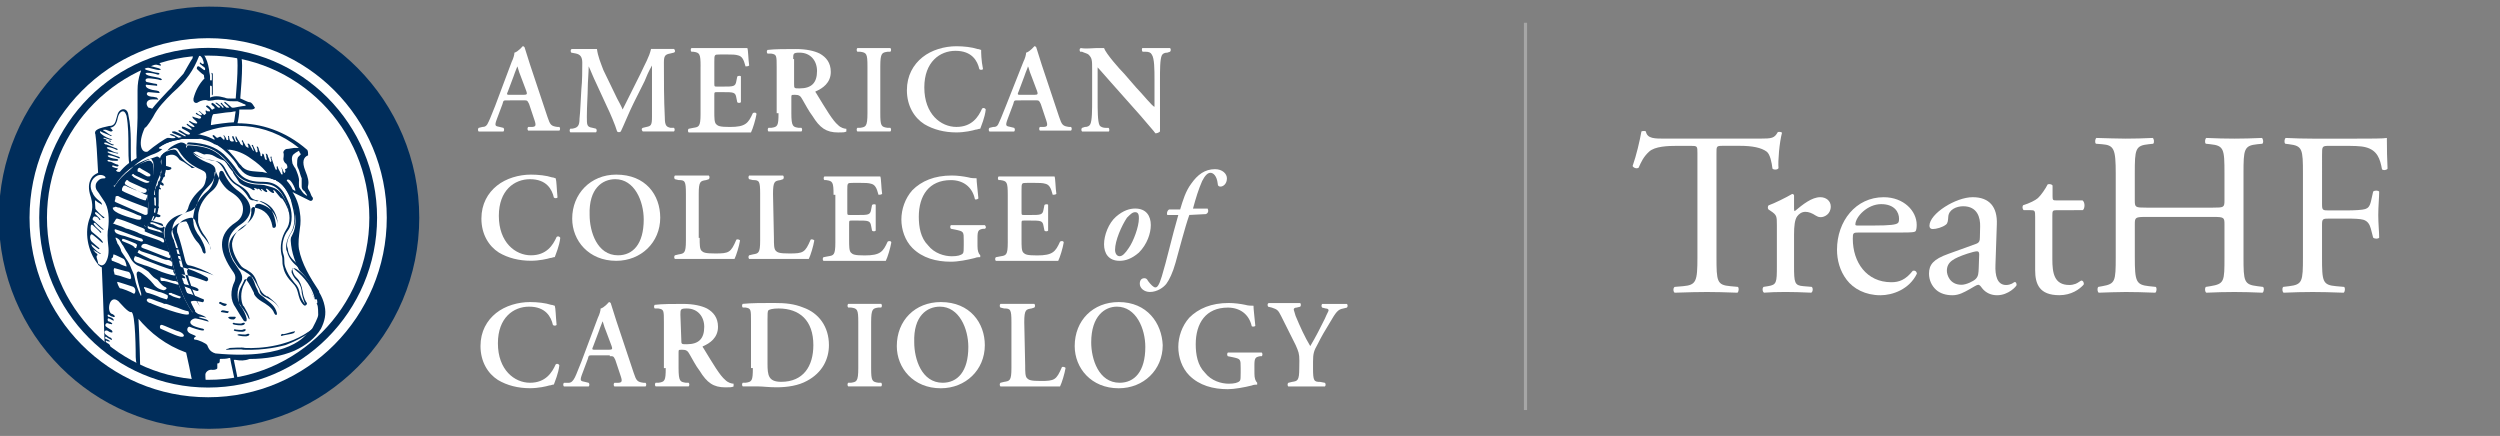 <?xml version="1.0" encoding="utf-8"?>
<!-- Generator: Adobe Illustrator 16.0.0, SVG Export Plug-In . SVG Version: 6.00 Build 0)  -->
<!DOCTYPE svg PUBLIC "-//W3C//DTD SVG 1.1//EN" "http://www.w3.org/Graphics/SVG/1.1/DTD/svg11.dtd">
<svg version="1.1" id="Layer_1" xmlns="http://www.w3.org/2000/svg" xmlns:xlink="http://www.w3.org/1999/xlink" x="0px" y="0px"
	 width="198.502px" height="34.613px" viewBox="0 0 198.502 34.613" enable-background="new 0 0 198.502 34.613"
	 xml:space="preserve">
<rect x="0" y="0" width="198.502" height="34.613" fill="#808080" stroke="none"/>
<g enable-background="new    ">
	<path fill="#FFFFFF" d="M136.29,20.416c0,1.938,0.037,2.214,1.105,2.308l0.592,0.055c0.109,0.074,0.072,0.406-0.037,0.462
		c-1.053-0.037-1.68-0.056-2.417-0.056s-1.384,0.019-2.563,0.056c-0.111-0.056-0.148-0.369,0-0.462l0.664-0.055
		c1.051-0.094,1.143-0.369,1.143-2.308V12.17c0-0.57,0-0.59-0.553-0.59h-1.015c-0.794,0-1.808,0.037-2.269,0.461
		c-0.443,0.406-0.629,0.813-0.83,1.273c-0.148,0.109-0.406,0.018-0.48-0.13c0.295-0.83,0.572-2.012,0.701-2.748
		c0.057-0.037,0.295-0.057,0.352,0c0.109,0.59,0.719,0.57,1.566,0.57h7.473c0.996,0,1.162-0.036,1.438-0.517
		c0.093-0.037,0.295-0.019,0.332,0.056c-0.203,0.756-0.332,2.251-0.276,2.805c-0.074,0.146-0.388,0.146-0.48,0.037
		c-0.055-0.462-0.184-1.145-0.461-1.348c-0.424-0.313-1.125-0.461-2.139-0.461h-1.311c-0.555,0-0.535,0.02-0.535,0.627V20.416
		L136.29,20.416z"/>
	<path fill="#FFFFFF" d="M141.085,17.888c0-0.72,0-0.813-0.499-1.145l-0.166-0.11c-0.073-0.073-0.073-0.276,0.019-0.332
		c0.424-0.146,1.402-0.627,1.863-0.903c0.092,0.019,0.147,0.056,0.147,0.129v1.07c0,0.092,0.019,0.146,0.056,0.166
		c0.646-0.535,1.348-1.106,2.029-1.106c0.461,0,0.83,0.295,0.83,0.737c0,0.608-0.498,0.849-0.793,0.849
		c-0.186,0-0.277-0.055-0.406-0.129c-0.277-0.185-0.553-0.295-0.813-0.295c-0.295,0-0.517,0.166-0.664,0.369
		c-0.185,0.258-0.239,0.793-0.239,1.42v2.509c0,1.328,0.036,1.55,0.737,1.605l0.664,0.055c0.129,0.093,0.094,0.406-0.037,0.462
		c-0.866-0.037-1.4-0.056-2.047-0.056c-0.664,0-1.218,0.019-1.697,0.056c-0.129-0.056-0.166-0.369-0.037-0.462l0.352-0.055
		c0.682-0.111,0.701-0.277,0.701-1.605V17.888L141.085,17.888z"/>
	<path fill="#FFFFFF" d="M147.612,18.461c-0.479,0-0.498,0.037-0.498,0.498c0,1.863,1.09,3.45,3.062,3.45
		c0.609,0,1.126-0.185,1.697-0.904c0.187-0.056,0.313,0.057,0.332,0.223c-0.608,1.254-1.937,1.715-2.896,1.715
		c-1.199,0-2.14-0.517-2.674-1.217c-0.555-0.721-0.775-1.587-0.775-2.398c0-2.27,1.494-4.169,3.707-4.169
		c1.588,0,2.621,1.088,2.621,2.195c0,0.258-0.037,0.404-0.074,0.479c-0.055,0.11-0.313,0.129-1.088,0.129H147.612z M148.757,17.907
		c1.365,0,1.771-0.073,1.918-0.185c0.057-0.036,0.111-0.11,0.111-0.352c0-0.516-0.352-1.162-1.42-1.162
		c-1.09,0-2.029,0.996-2.049,1.605c0,0.037,0,0.092,0.129,0.092L148.757,17.907L148.757,17.907z"/>
	<path fill="#FFFFFF" d="M156.892,19.365c0.275-0.093,0.313-0.259,0.313-0.535l0.02-0.849c0.019-0.684-0.203-1.605-1.348-1.605
		c-0.518,0-1.145,0.259-1.182,0.83c-0.019,0.296-0.035,0.518-0.185,0.628c-0.276,0.222-0.774,0.352-1.051,0.352
		c-0.166,0-0.259-0.094-0.259-0.26c0-0.959,2.085-2.269,3.431-2.269c1.328,0,1.976,0.774,1.919,2.158l-0.109,3.21
		c-0.037,0.849,0.129,1.604,0.849,1.604c0.185,0,0.351-0.055,0.461-0.109c0.093-0.057,0.185-0.129,0.239-0.129
		c0.074,0,0.13,0.109,0.13,0.238c0,0.094-0.646,0.813-1.55,0.813c-0.442,0-0.885-0.166-1.199-0.571
		c-0.074-0.11-0.184-0.259-0.295-0.259c-0.129,0-0.352,0.166-0.721,0.369c-0.404,0.222-0.812,0.461-1.328,0.461
		c-0.533,0-0.978-0.147-1.291-0.424c-0.351-0.313-0.571-0.774-0.571-1.291c0-0.721,0.351-1.146,1.53-1.568L156.892,19.365z
		 M155.747,22.611c0.369,0,0.941-0.276,1.125-0.461c0.222-0.222,0.222-0.479,0.24-0.867l0.037-1.088c0-0.203-0.074-0.24-0.187-0.24
		c-0.108,0-0.424,0.074-0.756,0.186c-1.088,0.368-1.623,0.646-1.623,1.364C154.585,21.818,154.806,22.611,155.747,22.611z"/>
	<path fill="#FFFFFF" d="M163.29,16.689c-0.313,0-0.332,0.056-0.332,0.442v3.449c0,1.07,0.129,2.048,1.348,2.048
		c0.185,0,0.351-0.036,0.498-0.092c0.166-0.056,0.405-0.259,0.461-0.259c0.146,0,0.221,0.203,0.185,0.313
		c-0.332,0.388-0.996,0.849-1.937,0.849c-1.588,0-1.92-0.885-1.92-1.992v-4.225c0-0.498-0.018-0.535-0.387-0.535h-0.518
		c-0.109-0.073-0.129-0.276-0.056-0.388c0.535-0.166,0.996-0.405,1.181-0.571c0.24-0.222,0.592-0.721,0.774-1.088
		c0.093-0.037,0.313-0.037,0.388,0.092v0.83c0,0.332,0.02,0.351,0.332,0.351h2.049c0.222,0.166,0.185,0.664,0.019,0.774
		L163.29,16.689L163.29,16.689z"/>
	<path fill="#FFFFFF" d="M170.429,17.224c-0.886,0-0.923,0.036-0.923,0.591v2.601c0,1.938,0.093,2.195,1.126,2.308l0.534,0.055
		c0.11,0.074,0.074,0.406-0.036,0.462c-0.996-0.037-1.624-0.056-2.344-0.056c-0.793,0-1.42,0.037-2.141,0.056
		c-0.109-0.056-0.146-0.351-0.037-0.462l0.313-0.055c1.033-0.186,1.07-0.369,1.07-2.308v-6.641c0-1.938-0.13-2.251-1.089-2.324
		l-0.479-0.037c-0.11-0.074-0.073-0.406,0.037-0.461c0.904,0.019,1.531,0.055,2.324,0.055c0.72,0,1.348-0.019,2.142-0.055
		c0.109,0.055,0.146,0.387,0.036,0.461l-0.353,0.037c-1.068,0.11-1.105,0.387-1.105,2.324v2.121c0,0.571,0.037,0.591,0.924,0.591
		h5.274c0.886,0,0.923-0.02,0.923-0.591v-2.121c0-1.938-0.037-2.214-1.126-2.324l-0.351-0.037c-0.11-0.074-0.073-0.406,0.037-0.461
		c0.849,0.036,1.476,0.055,2.231,0.055c0.72,0,1.347-0.019,2.177-0.055c0.111,0.055,0.148,0.387,0.037,0.461l-0.387,0.037
		c-1.07,0.11-1.107,0.387-1.107,2.324v6.641c0,1.938,0.037,2.178,1.107,2.308l0.441,0.055c0.11,0.074,0.074,0.406-0.037,0.462
		c-0.885-0.037-1.512-0.056-2.231-0.056c-0.757,0-1.421,0.019-2.231,0.056c-0.11-0.056-0.147-0.351-0.037-0.462l0.351-0.055
		c1.126-0.186,1.126-0.369,1.126-2.308v-2.601c0-0.555-0.037-0.591-0.923-0.591H170.429z"/>
	<path fill="#FFFFFF" d="M184.372,16.21c0,0.498,0.055,0.498,0.607,0.498h1.256c0.756,0,1.346-0.036,1.566-0.109
		c0.203-0.074,0.352-0.166,0.463-0.646l0.166-0.738c0.092-0.109,0.404-0.109,0.479,0c0,0.443-0.073,1.182-0.073,1.863
		c0,0.664,0.073,1.365,0.073,1.79c-0.073,0.11-0.35,0.11-0.479,0l-0.187-0.72c-0.093-0.332-0.239-0.591-0.591-0.701
		c-0.258-0.074-0.719-0.092-1.42-0.092h-1.254c-0.555,0-0.608,0.018-0.608,0.498v2.563c0,1.938,0.037,2.214,1.125,2.308l0.627,0.055
		c0.11,0.074,0.073,0.406-0.037,0.462c-1.088-0.037-1.715-0.056-2.453-0.056c-0.812,0-1.438,0.019-2.307,0.056
		c-0.11-0.056-0.146-0.351-0.036-0.462l0.461-0.055c1.068-0.13,1.105-0.369,1.105-2.308v-6.641c0-1.938-0.037-2.195-1.105-2.324
		l-0.295-0.037c-0.109-0.074-0.074-0.406,0.036-0.461c0.774,0.036,1.401,0.055,2.141,0.055h3.396c1.181,0,2.25,0,2.49-0.055
		c0,0.848,0.019,1.733,0.055,2.436c-0.055,0.109-0.313,0.166-0.441,0.056c-0.148-0.83-0.369-1.513-1.292-1.753
		c-0.405-0.11-1.015-0.11-1.79-0.11h-1.125c-0.553,0-0.553,0.037-0.553,0.737V16.21L184.372,16.21z"/>
</g>
<path fill="#FFFFFF" d="M40.482,7.529c-0.218,0-0.292,0-0.146-0.291l0.437-1.163c0.146-0.438,0.292-0.729,0.292-0.803l0,0
	c0.073,0.073,0.073,0.292,0.291,0.803l0.437,1.163c0.073,0.22,0.073,0.291-0.218,0.291H40.482z M41.574,7.966
	c0.291,0,0.291,0,0.437,0.291l0.438,1.313c0.146,0.438,0.073,0.511-0.292,0.511h-0.218c-0.073,0.071-0.073,0.219,0,0.291
	c0.364,0,0.801,0,1.165,0c0.51,0,0.874,0,1.311,0c0.073-0.072,0.073-0.22,0-0.291h-0.146c-0.51-0.072-0.583-0.146-0.801-0.802
	l-1.383-4.149c-0.146-0.438-0.291-0.943-0.437-1.383C41.574,3.67,41.574,3.67,41.501,3.67c0,0-0.364,0.438-0.655,0.513
	c0,0.146-0.073,0.438-0.218,0.729l-1.311,3.494c-0.218,0.511-0.364,0.946-0.51,1.237c-0.146,0.362-0.291,0.438-0.509,0.438
	l-0.292,0.071c-0.073,0.073-0.073,0.22,0,0.291c0.364,0,0.655,0,0.947,0c0.437,0,0.728,0,1.019,0c0.073-0.071,0.073-0.218,0-0.291
	l-0.291-0.071c-0.364-0.072-0.437-0.072-0.219-0.655l0.437-1.165c0.073-0.291,0.073-0.291,0.364-0.291L41.574,7.966L41.574,7.966z"
	/>
<path fill="#FFFFFF" d="M53.515,10.15c0.073,0.073,0.073,0.22,0,0.291c-0.437,0-0.801,0-1.165,0c-0.437,0-0.874,0-1.311,0
	c-0.073-0.071-0.146-0.218,0-0.291l0.292-0.071c0.364-0.072,0.437-0.146,0.437-0.802V6.146V5.199l0,0
	c-0.291,0.51-0.437,0.875-0.583,1.237l-0.874,1.748c-0.364,0.729-0.801,1.817-1.019,2.256c-0.073,0.074-0.219,0.074-0.292,0
	c-0.146-0.509-0.583-1.527-0.801-1.965L47.325,6.58c-0.218-0.438-0.437-1.02-0.583-1.312l0,0c0,0.51-0.073,1.234-0.073,1.675
	c0,0.582-0.073,1.456-0.073,2.33c0,0.655,0,0.802,0.437,0.873l0.291,0.072c0.073,0.071,0.073,0.219,0,0.292
	c-0.364,0-0.655,0-1.019,0c-0.292,0-0.655,0-1.02,0c-0.073-0.073-0.073-0.221,0-0.292h0.146c0.437-0.072,0.583-0.22,0.583-0.803
	c0.073-0.652,0.073-1.234,0.146-2.33c0.073-0.652,0.073-1.525,0.073-2.108c0-0.438-0.146-0.654-0.51-0.729L45.36,4.18
	c-0.073-0.073-0.073-0.292,0.073-0.292c0.292,0,0.583,0,0.947,0c0.364,0,0.655,0,1.019,0c0.073,0.583,0.292,1.093,0.51,1.676
	L49,7.82c0.073,0.146,0.364,0.656,0.437,0.875c0.146-0.292,0.291-0.583,0.51-1.021l0.946-1.895c0.291-0.654,0.655-1.236,0.801-1.895
	c0.292,0,0.583,0,0.801,0c0.437,0,0.729,0,1.02,0c0.073,0.071,0.146,0.22,0,0.292l-0.291,0.071c-0.437,0.072-0.51,0.219-0.51,0.729
	c0,1.456,0,2.913,0.073,4.368c0,0.653,0.146,0.729,0.437,0.801L53.515,10.15L53.515,10.15z"/>
<path fill="#FFFFFF" d="M55.626,5.272c0-1.021-0.072-1.092-0.582-1.165h-0.146c-0.072-0.071-0.072-0.219,0-0.291
	c0.365,0,0.801,0,1.238,0h1.893c0.656,0,1.166,0,1.311,0c0.073,0.146,0.073,0.947,0.146,1.384c-0.073,0.072-0.219,0.072-0.291,0.072
	c-0.146-0.582-0.292-0.801-0.583-0.874c-0.219-0.071-0.51-0.071-0.801-0.071h-0.655c-0.438,0-0.438,0-0.438,0.582v1.675
	c0,0.292,0,0.292,0.219,0.292h0.438c0.873,0,1.019,0,1.092-0.438l0.072-0.362c0.072-0.074,0.29-0.074,0.29,0c0,0.29,0,0.653,0,1.021
	c0,0.363,0,0.728,0,1.02c-0.072,0.073-0.218,0.073-0.291,0l-0.072-0.363c-0.073-0.438-0.219-0.438-1.092-0.438h-0.438
	c-0.219,0-0.219,0-0.219,0.291V8.84c0,0.513,0,0.874,0.146,1.021c0.145,0.146,0.291,0.22,1.092,0.22c1.238,0,1.456-0.291,1.82-1.093
	c0.072-0.072,0.291-0.072,0.291,0.072c-0.072,0.438-0.291,1.165-0.437,1.456c-0.437,0-1.312,0-2.403,0h-1.092
	c-0.438,0-1.02,0-1.456,0c-0.073-0.073-0.073-0.221,0-0.291l0.364-0.073c0.437-0.071,0.582-0.071,0.582-1.092V5.272H55.626z"/>
<path fill="#FFFFFF" d="M62.979,4.69c0-0.438,0-0.51,0.51-0.51c0.874,0,1.384,0.652,1.384,1.455c0,0.944-0.437,1.384-1.384,1.384
	c-0.438,0-0.438,0-0.438-0.363V4.69H62.979L62.979,4.69z M61.815,8.986c0,1.021-0.073,1.093-0.583,1.164h-0.218
	c-0.073,0.073-0.073,0.22,0,0.291c0.436,0,0.873,0,1.311,0c0.436,0,0.873,0,1.311,0c0.072-0.071,0.072-0.218,0-0.291h-0.219
	c-0.438-0.071-0.583-0.071-0.583-1.164V7.748c0-0.22,0-0.22,0.292-0.22c0.291,0,0.437,0.073,0.582,0.364
	c0.219,0.361,0.51,0.943,0.801,1.312c0.582,0.945,1.092,1.313,2.039,1.313c0.363,0,0.51,0,0.654-0.073c0-0.071,0-0.146,0-0.218
	c-0.145,0-0.437-0.073-0.654-0.291C66.11,9.569,65.601,8.696,64.8,7.384c-0.072-0.07-0.072-0.146,0-0.146
	c0.51-0.219,1.165-0.654,1.165-1.528c0-0.729-0.364-1.164-0.874-1.455c-0.437-0.219-1.092-0.362-1.893-0.362
	c-0.801,0-1.675,0-2.257,0.07c-0.073,0.073-0.073,0.222,0,0.292h0.291c0.437,0.072,0.437,0.146,0.437,1.095V8.99L61.815,8.986
	L61.815,8.986z"/>
<path fill="#FFFFFF" d="M69.896,8.986c0,1.021,0.073,1.093,0.583,1.164h0.219c0.072,0.073,0.072,0.22,0,0.291
	c-0.438,0-0.875,0-1.311,0c-0.438,0-0.875,0-1.312,0c-0.073-0.071-0.073-0.218,0-0.291h0.219c0.437-0.071,0.583-0.071,0.583-1.164
	V5.272c0-1.021-0.073-1.092-0.583-1.165h-0.219c-0.073-0.071-0.073-0.219,0-0.291c0.437,0,0.874,0,1.312,0c0.436,0,0.873,0,1.311,0
	c0.072,0.072,0.072,0.22,0,0.291h-0.219c-0.438,0.073-0.583,0.073-0.583,1.165V8.986z"/>
<path fill="#FFFFFF" d="M78.052,5.491c-0.073,0.072-0.219,0.072-0.292,0c-0.146-0.655-0.582-1.456-1.893-1.456
	c-1.237,0-2.476,0.873-2.476,2.911c0,2.111,1.311,3.132,2.549,3.132c1.237,0,1.746-0.802,2.038-1.456
	c0.073-0.073,0.218-0.073,0.291,0.072c-0.073,0.654-0.364,1.312-0.437,1.528c-0.146,0-0.219,0.07-0.364,0.07
	c-0.218,0.072-0.874,0.222-1.528,0.222c-0.947,0-1.82-0.222-2.549-0.656c-0.801-0.51-1.383-1.456-1.383-2.692
	c0-1.165,0.509-2.039,1.237-2.621c0.728-0.583,1.747-0.874,2.694-0.874c0.582,0,1.237,0.073,1.674,0.221
	c0.146,0,0.219,0.07,0.291,0.07C77.905,4.18,77.905,4.763,78.052,5.491z"/>
<path fill="#FFFFFF" d="M81.036,7.529c-0.219,0-0.291,0-0.146-0.291l0.437-1.163c0.146-0.438,0.292-0.729,0.292-0.803l0,0
	c0.073,0.073,0.073,0.292,0.291,0.803l0.437,1.163c0.073,0.22,0.073,0.291-0.219,0.291H81.036z M82.201,7.966
	c0.292,0,0.292,0,0.437,0.291l0.438,1.313c0.146,0.438,0.072,0.511-0.291,0.511h-0.219c-0.072,0.071-0.072,0.219,0,0.291
	c0.364,0,0.801,0,1.165,0c0.51,0,0.874,0,1.311,0c0.073-0.072,0.073-0.22,0-0.291h-0.146c-0.51-0.072-0.582-0.146-0.801-0.802
	l-1.384-4.149C82.565,4.69,82.42,4.18,82.274,3.744C82.201,3.67,82.201,3.67,82.128,3.67c0,0-0.363,0.438-0.654,0.513
	c0,0.146-0.073,0.438-0.219,0.729l-1.383,3.494c-0.219,0.511-0.365,0.946-0.51,1.237c-0.146,0.362-0.219,0.438-0.51,0.438
	l-0.291,0.071c-0.073,0.073-0.073,0.22,0,0.291c0.363,0,0.654,0,0.945,0c0.438,0,0.729,0,1.02,0c0.073-0.071,0.073-0.218,0-0.291
	l-0.291-0.071c-0.363-0.072-0.437-0.072-0.219-0.655l0.438-1.165c0.072-0.291,0.072-0.291,0.363-0.291L82.201,7.966L82.201,7.966z"
	/>
<path fill="#FFFFFF" d="M92.104,8.695c0,0.291,0,1.528,0,1.746c-0.073,0.074-0.219,0.146-0.364,0.146
	c-0.146-0.219-0.437-0.51-1.165-1.383l-2.329-2.622c-0.656-0.729-0.947-1.093-1.093-1.234c0,0,0,0.069,0,0.652v1.966
	c0,0.729,0,1.677,0.146,1.969c0.072,0.146,0.291,0.218,0.51,0.218h0.219c0.072,0.073,0.072,0.291,0,0.291c-0.364,0-0.729,0-1.092,0
	c-0.438,0-0.656,0-1.02,0c-0.073-0.071-0.073-0.218,0-0.291l0.218-0.071c0.219,0,0.364-0.072,0.437-0.22
	c0.146-0.291,0.146-1.164,0.146-1.966v-2.33c0-0.801,0-0.946-0.291-1.237c-0.073-0.072-0.365-0.146-0.51-0.22H85.77
	c-0.072-0.071-0.072-0.291,0.073-0.291c0.364,0.072,0.946,0,1.165,0c0.219,0,0.438,0,0.655,0c0.146,0.438,1.237,1.676,1.602,2.039
	l0.946,1.092c0.438,0.438,1.311,1.529,1.457,1.529c0,0,0-0.073,0-0.222V6.292c0-0.729,0-1.675-0.219-1.966
	c-0.072-0.146-0.219-0.22-0.51-0.22H90.72c-0.072-0.071-0.072-0.291,0-0.291c0.364,0,0.729,0,1.165,0c0.436,0,0.655,0,1.02,0
	c0.073,0.072,0.073,0.22,0,0.291L92.687,4.18c-0.219,0-0.365,0.07-0.438,0.218c-0.146,0.292-0.146,1.166-0.146,1.967L92.104,8.695
	L92.104,8.695z"/>
<path fill="#FFFFFF" d="M44.268,15.684c-0.073,0.07-0.219,0.07-0.292,0c-0.146-0.655-0.583-1.456-1.893-1.456
	c-1.238,0-2.475,0.873-2.475,2.912c0,2.108,1.311,3.131,2.548,3.131c1.238,0,1.748-0.801,2.039-1.457
	c0.073-0.071,0.218-0.071,0.291,0.073c-0.073,0.652-0.364,1.312-0.437,1.526c-0.146,0-0.218,0.072-0.364,0.072
	c-0.219,0.072-0.874,0.219-1.529,0.219c-0.946,0-1.82-0.219-2.548-0.653c-0.801-0.512-1.384-1.455-1.384-2.692
	c0-1.166,0.51-2.039,1.238-2.621c0.728-0.583,1.748-0.874,2.694-0.874c0.583,0,1.238,0.073,1.675,0.219
	c0.146,0,0.218,0.072,0.291,0.072C44.195,14.374,44.195,14.956,44.268,15.684z"/>
<path fill="#FFFFFF" d="M48.855,14.228c1.529,0,2.257,1.747,2.257,3.203c0,1.966-0.874,2.84-2.039,2.84
	c-1.675,0-2.257-1.896-2.257-3.203C46.743,14.956,47.835,14.228,48.855,14.228z M48.928,13.864c-2.039,0-3.495,1.528-3.495,3.495
	c0,1.747,1.311,3.35,3.495,3.35c1.966,0,3.495-1.456,3.495-3.422C52.422,15.465,51.258,13.864,48.928,13.864z"/>
<path fill="#FFFFFF" d="M55.554,18.887c0,0.51,0,0.873,0.145,1.021c0.146,0.146,0.292,0.218,1.093,0.218
	c1.093,0,1.237-0.069,1.675-1.092c0.072-0.072,0.291,0,0.291,0.072c-0.072,0.438-0.291,1.165-0.437,1.456c-0.437,0-1.238,0-2.33,0
	h-1.02c-0.51,0-1.019,0-1.383,0c-0.073-0.072-0.073-0.222,0-0.291L53.88,20.2c0.437-0.074,0.582-0.074,0.582-1.094v-3.714
	c0-1.021-0.073-1.095-0.582-1.095l-0.292-0.069c-0.073-0.073-0.073-0.222,0-0.291c0.509,0,0.947,0,1.383,0s0.874,0,1.311,0
	c0.073,0.069,0.073,0.218,0,0.291L56.063,14.3c-0.438,0.073-0.583,0.073-0.583,1.095v3.495L55.554,18.887L55.554,18.887z"/>
<path fill="#FFFFFF" d="M61.45,18.887c0,0.51,0,0.873,0.146,1.021s0.291,0.218,1.092,0.218c1.092,0,1.238-0.069,1.675-1.092
	c0.073-0.072,0.291,0,0.291,0.072c-0.073,0.438-0.291,1.165-0.437,1.456c-0.438,0-1.238,0-2.33,0h-1.02c-0.51,0-1.02,0-1.383,0
	c-0.073-0.072-0.073-0.222,0-0.291l0.291-0.071c0.437-0.074,0.582-0.074,0.582-1.094v-3.714c0-1.021-0.072-1.095-0.582-1.095
	l-0.291-0.069c-0.073-0.073-0.073-0.222,0-0.291c0.51,0,0.946,0,1.383,0c0.438,0,0.874,0,1.311,0c0.073,0.069,0.073,0.218,0,0.291
	L61.96,14.3c-0.437,0.073-0.582,0.073-0.582,1.095L61.45,18.887L61.45,18.887z"/>
<path fill="#FFFFFF" d="M66.184,15.465c0-1.02-0.073-1.092-0.583-1.165h-0.146c-0.073-0.069-0.073-0.219,0-0.291
	c0.364,0,0.802,0,1.237,0h1.894c0.655,0,1.165,0,1.311,0c0.073,0.146,0.073,0.946,0.146,1.386c-0.072,0.07-0.219,0.07-0.291,0.07
	c-0.146-0.583-0.291-0.801-0.582-0.874c-0.219-0.069-0.51-0.069-0.801-0.069h-0.656c-0.437,0-0.437,0-0.437,0.582v1.675
	c0,0.292,0,0.292,0.219,0.292h0.582c0.874,0,1.02,0,1.093-0.438l0.072-0.361c0.073-0.073,0.291-0.073,0.291,0
	c0,0.292,0,0.652,0,1.021c0,0.364,0,0.729,0,1.021c-0.072,0.07-0.218,0.07-0.291,0l-0.072-0.364
	c-0.073-0.438-0.219-0.438-1.093-0.438H67.64c-0.219,0-0.219,0-0.219,0.292v1.237c0,0.51,0,0.874,0.146,1.021
	c0.145,0.146,0.291,0.219,1.092,0.219c1.237,0,1.456-0.291,1.82-1.092c0.072-0.073,0.291-0.073,0.291,0.069
	c-0.073,0.438-0.291,1.165-0.438,1.456c-0.437,0-1.311,0-2.402,0h-1.092c-0.438,0-1.02,0-1.457,0c-0.072-0.07-0.072-0.219,0-0.291
	l0.365-0.07c0.437-0.072,0.582-0.072,0.582-1.095V15.47L66.184,15.465L66.184,15.465z"/>
<path fill="#FFFFFF" d="M77.614,19.542c0,0.363,0.072,0.582,0.219,0.729c0,0.069,0,0.146,0,0.146c-0.073,0-0.291,0-0.438,0.072
	c-0.582,0.146-1.311,0.291-1.893,0.291c-1.165,0-2.257-0.291-3.059-1.092c-0.582-0.583-0.873-1.457-0.873-2.258
	c0-0.804,0.291-1.677,0.873-2.33c0.729-0.729,1.748-1.164,3.131-1.164c0.438,0,0.947,0.069,1.311,0.146
	c0.219,0.072,0.51,0.072,0.656,0.072c0,0.292,0.072,0.802,0.145,1.604c-0.072,0.072-0.291,0.146-0.291,0
	c-0.218-0.944-0.946-1.457-1.893-1.457c-1.748,0-2.549,1.238-2.549,2.912c0,0.804,0.146,1.678,0.729,2.261
	c0.51,0.651,1.311,0.873,1.893,0.873c0.438,0,0.729-0.072,0.874-0.221c0.073-0.07,0.073-0.292,0.073-0.652v-0.364
	c0-0.729,0-0.729-0.655-0.874l-0.364-0.071c-0.072-0.073-0.072-0.22,0-0.291c0.364,0,0.873,0,1.529,0c0.437,0,0.801,0,1.164,0
	c0.073,0.071,0.146,0.218,0,0.291h-0.145c-0.365,0.071-0.438,0.146-0.438,0.729C77.614,18.887,77.614,19.542,77.614,19.542z"/>
<path fill="#FFFFFF" d="M80.017,15.465c0-1.02-0.072-1.092-0.582-1.165h-0.146c-0.073-0.069-0.073-0.219,0-0.291
	c0.364,0,0.801,0,1.237,0h1.894c0.655,0,1.165,0,1.311,0c0.073,0.146,0.073,0.946,0.146,1.386c-0.072,0.07-0.219,0.07-0.291,0.07
	c-0.146-0.583-0.291-0.801-0.582-0.874c-0.219-0.069-0.51-0.069-0.802-0.069h-0.655c-0.437,0-0.437,0-0.437,0.582v1.675
	c0,0.292,0,0.292,0.218,0.292h0.438c0.873,0,1.02,0,1.092-0.438l0.073-0.361c0.073-0.073,0.291-0.073,0.291,0
	c0,0.292,0,0.652,0,1.021c0,0.364,0,0.729,0,1.021c-0.073,0.07-0.218,0.07-0.291,0l-0.073-0.364
	c-0.072-0.438-0.219-0.438-1.092-0.438h-0.438c-0.218,0-0.218,0-0.218,0.292v1.237c0,0.51,0,0.874,0.146,1.021
	c0.146,0.146,0.291,0.219,1.092,0.219c1.238,0,1.457-0.291,1.82-1.092c0.073-0.073,0.291-0.073,0.291,0.069
	c-0.072,0.438-0.291,1.165-0.437,1.456c-0.437,0-1.311,0-2.402,0h-1.093c-0.437,0-1.02,0-1.456,0c-0.073-0.07-0.073-0.219,0-0.291
	l0.364-0.07c0.438-0.072,0.582-0.072,0.582-1.095V15.465z"/>
<path fill="#FFFFFF" d="M88.899,20.343c-0.219,0-0.363-0.219-0.363-0.51c0-0.729,0.51-1.894,0.946-2.548
	c0.291-0.291,0.437-0.438,0.655-0.438c0.291,0,0.291,0.291,0.291,0.51c0,0.653-0.438,1.819-0.801,2.33
	C89.337,20.125,89.118,20.343,88.899,20.343z M87.662,19.397c0,0.729,0.364,1.312,1.237,1.312c0.438,0,0.947-0.146,1.529-0.652
	c0.655-0.655,0.947-1.529,0.947-2.187c0-0.729-0.365-1.312-1.238-1.312c-0.438,0-0.947,0.146-1.529,0.651
	C88.026,17.72,87.662,18.669,87.662,19.397z"/>
<path fill="#FFFFFF" d="M94.433,17.068c-0.363,1.02-0.801,2.767-1.092,3.785c-0.219,0.801-0.51,1.384-0.728,1.675
	c-0.219,0.292-0.729,0.655-1.311,0.655c-0.437,0-0.802-0.291-0.802-0.655c0-0.291,0.146-0.438,0.365-0.438
	c0.145,0,0.218,0.072,0.291,0.222c0.219,0.291,0.437,0.51,0.582,0.51s0.291-0.146,0.51-0.875c0.364-1.164,0.801-3.131,1.311-4.877
	h-0.873c-0.073-0.146,0-0.364,0.145-0.438h0.874c0.219-0.729,0.437-1.456,0.874-2.039c0.51-0.729,1.092-1.161,1.893-1.161
	c0.582,0,0.947,0.36,0.947,0.728c0,0.438-0.292,0.655-0.51,0.655c-0.146,0-0.219-0.072-0.219-0.222
	c-0.072-0.651-0.364-0.873-0.582-0.873c-0.219,0-0.438,0.222-0.656,0.654c-0.291,0.655-0.51,1.385-0.728,2.188h1.165
	c0.072,0.146,0.072,0.36-0.146,0.438L94.433,17.068L94.433,17.068z"/>
<path fill="#FFFFFF" d="M44.195,25.804c-0.073,0.07-0.219,0.07-0.292,0c-0.146-0.655-0.583-1.456-1.893-1.456
	c-1.238,0-2.476,0.874-2.476,2.911c0,2.109,1.311,3.132,2.548,3.132s1.748-0.804,2.039-1.456c0.073-0.073,0.219-0.073,0.292,0.07
	c-0.073,0.655-0.364,1.313-0.437,1.528c-0.146,0-0.218,0.072-0.364,0.072c-0.219,0.072-0.874,0.219-1.529,0.219
	c-0.946,0-1.82-0.219-2.548-0.655c-0.801-0.509-1.383-1.456-1.383-2.69c0-1.165,0.51-2.039,1.238-2.621
	c0.728-0.583,1.748-0.874,2.694-0.874c0.583,0,1.238,0.073,1.675,0.22c0.146,0,0.218,0.071,0.291,0.071
	C44.122,24.494,44.122,25.077,44.195,25.804z"/>
<path fill="#FFFFFF" d="M47.253,27.77c-0.218,0-0.291,0-0.146-0.291l0.437-1.165c0.146-0.438,0.291-0.729,0.291-0.801l0,0
	c0.073,0.069,0.073,0.291,0.292,0.801l0.437,1.165c0.073,0.219,0.073,0.291-0.218,0.291H47.253z M48.418,28.28
	c0.291,0,0.291,0,0.437,0.291l0.437,1.312c0.146,0.438,0.073,0.513-0.292,0.513h-0.218c-0.073,0.07-0.073,0.219,0,0.291
	c0.364,0,0.801,0,1.165,0c0.509,0,0.874,0,1.311,0c0.073-0.072,0.073-0.221,0-0.291h-0.146c-0.509-0.072-0.583-0.146-0.801-0.804
	l-1.383-4.147c-0.146-0.438-0.291-0.945-0.437-1.383c-0.073-0.073-0.073-0.073-0.146-0.073c0,0-0.364,0.438-0.655,0.511
	c0,0.146-0.073,0.438-0.218,0.729l-1.311,3.494c-0.219,0.51-0.364,0.944-0.51,1.235s-0.291,0.438-0.51,0.438h-0.364
	c-0.073,0.072-0.073,0.219,0,0.291c0.364,0,0.655,0,0.947,0c0.437,0,0.728,0,1.019,0c0.073-0.072,0.073-0.219,0-0.291l-0.291-0.072
	c-0.364-0.072-0.437-0.072-0.218-0.654l0.437-1.165c0.073-0.292,0.073-0.292,0.364-0.292h1.383V28.28L48.418,28.28z"/>
<path fill="#FFFFFF" d="M54.024,25.003c0-0.438,0-0.51,0.51-0.51c0.873,0,1.383,0.654,1.383,1.456c0,0.945-0.437,1.384-1.383,1.384
	c-0.438,0-0.438,0-0.438-0.361L54.024,25.003L54.024,25.003z M52.859,29.226c0,1.021-0.073,1.093-0.583,1.165h-0.218
	c-0.073,0.07-0.073,0.219,0,0.291c0.437,0,0.874,0,1.311,0s0.874,0,1.311,0c0.073-0.072,0.073-0.221,0-0.291h-0.219
	c-0.437-0.072-0.582-0.072-0.582-1.165v-1.237c0-0.219,0-0.219,0.291-0.219s0.437,0.07,0.583,0.361
	c0.218,0.364,0.51,0.946,0.801,1.313c0.582,0.946,1.092,1.312,2.038,1.312c0.364,0,0.51,0,0.655-0.07c0-0.072,0-0.146,0-0.221
	c-0.146,0-0.437-0.07-0.655-0.292c-0.437-0.36-0.946-1.234-1.747-2.548c-0.073-0.07-0.073-0.146,0-0.146
	c0.51-0.22,1.165-0.654,1.165-1.528c0-0.729-0.364-1.165-0.874-1.456c-0.438-0.22-1.092-0.364-1.893-0.364
	c-0.801,0-1.675,0-2.257,0.073c-0.073,0.071-0.073,0.219,0,0.291h0.291c0.437,0.072,0.437,0.146,0.437,1.092v3.644L52.859,29.226
	L52.859,29.226z"/>
<path fill="#FFFFFF" d="M60.941,25.368c0-0.438,0-0.655,0.073-0.729c0.072-0.072,0.363-0.146,0.801-0.146
	c1.674,0,2.766,0.945,2.766,2.911c0,1.676-0.801,2.913-2.548,2.913c-1.019,0-1.092-0.51-1.092-1.457V25.368z M59.776,29.226
	c0,1.021-0.072,1.093-0.582,1.165h-0.219c-0.073,0.07-0.073,0.219,0,0.291c0.437,0,0.873,0,1.237,0c0.364,0,0.802,0.07,1.456,0.07
	c0.874,0,1.748-0.146,2.402-0.51c1.238-0.655,1.748-1.747,1.748-2.841c0-1.455-0.801-2.548-2.039-2.983
	c-0.728-0.292-1.383-0.361-2.33-0.361c-0.945,0-1.746,0-2.475,0.069c-0.073,0.073-0.073,0.222,0,0.292h0.219
	c0.437,0.072,0.437,0.146,0.437,1.095v3.713H59.776z"/>
<path fill="#FFFFFF" d="M69.169,29.226c0,1.021,0.072,1.093,0.582,1.165h0.219c0.072,0.07,0.072,0.219,0,0.291
	c-0.438,0-0.874,0-1.311,0c-0.438,0-0.874,0-1.311,0c-0.073-0.072-0.073-0.221,0-0.291h0.219c0.437-0.072,0.582-0.072,0.582-1.165
	v-3.644c0-1.02-0.073-1.092-0.582-1.164h-0.219c-0.073-0.07-0.073-0.219,0-0.292c0.437,0,0.873,0,1.311,0c0.437,0,0.873,0,1.311,0
	c0.072,0.073,0.072,0.222,0,0.292h-0.219c-0.437,0.072-0.582,0.072-0.582,1.164V29.226z"/>
<path fill="#FFFFFF" d="M74.63,24.348c1.528,0,2.256,1.747,2.256,3.2c0,1.969-0.873,2.843-2.038,2.843
	c-1.675,0-2.257-1.896-2.257-3.203C72.518,25.077,73.61,24.348,74.63,24.348z M74.702,23.984c-2.039,0-3.495,1.456-3.495,3.495
	c0,1.747,1.311,3.35,3.495,3.35c1.966,0,3.494-1.456,3.494-3.423C78.196,25.659,77.032,23.984,74.702,23.984z"/>
<path fill="#FFFFFF" d="M81.4,29.008c0,0.512,0,0.873,0.146,1.021c0.146,0.146,0.291,0.22,1.092,0.22
	c1.093,0,1.238-0.073,1.676-1.093c0.072-0.072,0.291,0,0.291,0.072c-0.073,0.438-0.291,1.165-0.438,1.456c-0.437,0-1.237,0-2.33,0
	h-1.02c-0.509,0-1.019,0-1.383,0c-0.072-0.072-0.072-0.221,0-0.291l0.291-0.072c0.438-0.072,0.583-0.072,0.583-1.093v-3.644
	c0-1.02-0.073-1.092-0.583-1.092l-0.291-0.072c-0.072-0.07-0.072-0.219,0-0.292c0.51,0,0.947,0,1.383,0c0.438,0,0.875,0,1.311,0
	c0.073,0.073,0.073,0.222,0,0.292l-0.218,0.072c-0.437,0.072-0.583,0.072-0.583,1.092L81.4,29.008L81.4,29.008z"/>
<path fill="#FFFFFF" d="M88.681,24.348c1.529,0,2.258,1.747,2.258,3.2c0,1.969-0.873,2.843-2.039,2.843
	c-1.674,0-2.257-1.896-2.257-3.203C86.643,25.077,87.735,24.348,88.681,24.348z M88.827,23.984c-2.039,0-3.495,1.456-3.495,3.495
	c0,1.747,1.311,3.35,3.495,3.35c1.966,0,3.494-1.456,3.494-3.423C92.249,25.659,91.084,23.984,88.827,23.984z"/>
<path fill="#FFFFFF" d="M99.603,29.664c0,0.362,0.073,0.582,0.218,0.729c0,0.07,0,0.146,0,0.146c-0.071,0-0.29,0-0.438,0.072
	c-0.582,0.146-1.383,0.291-1.893,0.291c-1.165,0-2.257-0.291-3.059-1.092c-0.582-0.583-0.873-1.456-0.873-2.261
	c0-0.801,0.291-1.674,0.873-2.326c0.729-0.729,1.748-1.165,3.131-1.165c0.438,0,0.947,0.069,1.311,0.146
	c0.219,0.071,0.51,0.071,0.656,0.071c0,0.292,0.072,0.803,0.145,1.604c-0.072,0.072-0.291,0.072-0.291,0
	c-0.218-0.944-0.946-1.456-1.893-1.456c-1.748,0-2.549,1.237-2.549,2.912c0,0.804,0.146,1.677,0.729,2.257
	c0.51,0.655,1.311,0.874,1.893,0.874c0.438,0,0.729-0.07,0.874-0.219c0.073-0.072,0.073-0.291,0.073-0.655V29.23
	c0-0.729,0-0.729-0.655-0.873l-0.364-0.072c-0.072-0.073-0.072-0.22,0-0.291c0.364,0,0.873,0,1.529,0c0.437,0,0.799,0,1.165,0
	c0.072,0.071,0.072,0.218,0,0.291h-0.146c-0.364,0.072-0.438,0.146-0.438,0.729L99.603,29.664L99.603,29.664z"/>
<path fill="#FFFFFF" d="M103.171,28.644c0-0.583-0.072-0.729-0.292-1.238l-1.165-2.328c-0.219-0.438-0.291-0.511-0.729-0.655
	l-0.291-0.07c-0.072-0.073-0.072-0.291,0.072-0.291c0.438,0,0.801,0,1.234,0c0.438,0,1.021,0,1.238,0
	c0.068,0.069,0.068,0.218,0,0.291l-0.291,0.07c-0.146,0-0.223,0.072-0.223,0.146c0,0.072,0.072,0.219,0.146,0.511
	c0.363,0.873,0.729,1.674,1.165,2.401c0.438-0.729,0.801-1.456,1.165-2.188c0.146-0.361,0.291-0.582,0.291-0.652
	c0-0.072-0.073-0.146-0.219-0.146l-0.291-0.072c-0.072-0.07-0.072-0.219,0-0.292c0.437,0,0.729,0,1.02,0c0.292,0,0.583,0,0.946,0
	c0.073,0.073,0.073,0.222,0,0.292l-0.291,0.072c-0.437,0.072-0.582,0.291-1.093,1.165c-0.363,0.582-0.654,1.092-0.946,1.675
	c-0.291,0.513-0.362,0.729-0.362,1.383v0.513c0,1.021,0.071,1.093,0.581,1.093l0.364,0.072c0.072,0.07,0.072,0.219,0,0.291
	c-0.583,0-1.02,0-1.456,0c-0.438,0-0.874,0-1.456,0c-0.072-0.072-0.072-0.221,0-0.291l0.291-0.072
	c0.438-0.072,0.583-0.072,0.583-1.093L103.171,28.644L103.171,28.644z"/>
<path fill="#FFFFFF" stroke="#002D5B" stroke-width="0.614" d="M32.982,17.286c0,9.104-7.354,16.455-16.382,16.455
	c-9.028,0-16.381-7.354-16.381-16.455c0-9.101,7.354-16.454,16.382-16.454C25.629,0.757,32.982,8.185,32.982,17.286z"/>
<path fill="#002D5B" d="M33.201,17.286c0,9.247-7.427,16.673-16.601,16.673c-9.174,0-16.6-7.5-16.6-16.673
	C0,8.039,7.427,0.613,16.601,0.613C25.702,0.54,33.201,8.039,33.201,17.286z"/>
<path fill="#FFFFFF" d="M17.256,17.65c-0.219-0.072-1.602-0.654-1.602-0.654c-0.073-0.073,0-0.292,0.219-0.146
	c0.073,0,1.383,0.582,1.529,0.582C17.474,17.503,17.547,17.722,17.256,17.65z"/>
<path fill="#FFFFFF" stroke="#002D5B" stroke-width="0.614" d="M31.017,17.286c0,8.009-6.48,14.563-14.489,14.563
	c-8.009,0-14.489-6.479-14.489-14.563c0-8.01,6.48-14.562,14.489-14.562C24.537,2.724,31.017,9.205,31.017,17.286z"/>
<g>
	<path id="SVGID_1_" fill="#FFFFFF" d="M29.633,17.286c0,7.28-5.897,13.179-13.105,13.179S3.422,24.567,3.422,17.286
		S9.32,4.107,16.528,4.107S29.633,10.005,29.633,17.286z"/>
</g>
<g>
	<g>
		<g>
			<g>
				<g>
					<g>
						<defs>
							<path id="SVGID_3_" d="M29.633,17.286c0,7.28-5.897,13.179-13.105,13.179S3.422,24.567,3.422,17.286S9.32,4.107,16.528,4.107
								S29.633,10.005,29.633,17.286z"/>
						</defs>
						<clipPath id="SVGID_4_">
							<use xlink:href="#SVGID_3_"  overflow="visible"/>
						</clipPath>
						<path clip-path="url(#SVGID_4_)" fill="#002D5B" d="M12.669,2.36c0.073,0,0.291-0.072,0.218-0.072
							c0-0.072-0.073-0.072-0.146,0C12.596,2.214,12.596,2.36,12.669,2.36z"/>
					</g>
				</g>
			</g>
		</g>
	</g>
</g>
<g>
	<g>
		<g>
			<g>
				<g>
					<g>
						<defs>
							<path id="SVGID_5_" d="M29.633,17.286c0,7.28-5.897,13.179-13.105,13.179S3.422,24.567,3.422,17.286S9.32,4.107,16.528,4.107
								S29.633,10.005,29.633,17.286z"/>
						</defs>
						<clipPath id="SVGID_6_">
							<use xlink:href="#SVGID_5_"  overflow="visible"/>
						</clipPath>
						<path clip-path="url(#SVGID_6_)" fill="#002D5B" d="M13.397,4.107c0.073,0.073,0.583,0.146,0.728,0.146
							s0.146-0.146,0.073-0.07c-0.073,0-0.874-0.146-0.946-0.146c-0.072,0-0.219-0.073-0.292-0.073c-0.073,0-0.218-0.07-0.146,0
							v0.073C12.814,3.961,13.324,4.035,13.397,4.107z"/>
					</g>
				</g>
			</g>
		</g>
	</g>
</g>
<g>
	<g>
		<g>
			<g>
				<g>
					<g>
						<defs>
							<path id="SVGID_7_" d="M29.633,17.286c0,7.28-5.897,13.179-13.105,13.179S3.422,24.567,3.422,17.286S9.32,4.107,16.528,4.107
								S29.633,10.005,29.633,17.286z"/>
						</defs>
						<clipPath id="SVGID_8_">
							<use xlink:href="#SVGID_7_"  overflow="visible"/>
						</clipPath>
						<path clip-path="url(#SVGID_8_)" fill="#002D5B" d="M13.542,3.234c0,0-0.073-0.146-0.146-0.146s-0.146,0.073-0.218,0.073
							C13.033,3.161,13.542,3.234,13.542,3.234z"/>
					</g>
				</g>
			</g>
		</g>
	</g>
</g>
<g>
	<g>
		<g>
			<g>
				<g>
					<g>
						<defs>
							<path id="SVGID_9_" d="M29.633,17.286c0,7.28-5.897,13.179-13.105,13.179S3.422,24.567,3.422,17.286S9.32,4.107,16.528,4.107
								S29.633,10.005,29.633,17.286z"/>
						</defs>
						<clipPath id="SVGID_10_">
							<use xlink:href="#SVGID_9_"  overflow="visible"/>
						</clipPath>
						<path clip-path="url(#SVGID_10_)" fill="#002D5B" d="M12.887,2.724c-0.146,0.069,0.218,0,0.218,0
							C13.033,2.651,12.96,2.651,12.887,2.724z"/>
					</g>
				</g>
			</g>
		</g>
	</g>
</g>
<g>
	<g>
		<g>
			<g>
				<g>
					<g>
						<defs>
							<path id="SVGID_11_" d="M29.633,17.286c0,7.28-5.897,13.179-13.105,13.179S3.422,24.567,3.422,17.286
								S9.32,4.107,16.528,4.107S29.633,10.005,29.633,17.286z"/>
						</defs>
						<clipPath id="SVGID_12_">
							<use xlink:href="#SVGID_11_"  overflow="visible"/>
						</clipPath>
						<path clip-path="url(#SVGID_12_)" fill="#002D5B" d="M13.033,3.015c0-0.072-0.073-0.072-0.146-0.072l0,0
							c0,0.146,0.146,0.146,0.146,0.146S13.033,3.087,13.033,3.015z"/>
					</g>
				</g>
			</g>
		</g>
	</g>
</g>
<g>
	<g>
		<g>
			<g>
				<g>
					<g>
						<defs>
							<path id="SVGID_13_" d="M29.633,17.286c0,7.28-5.897,13.179-13.105,13.179S3.422,24.567,3.422,17.286
								S9.32,4.107,16.528,4.107S29.633,10.005,29.633,17.286z"/>
						</defs>
						<clipPath id="SVGID_14_">
							<use xlink:href="#SVGID_13_"  overflow="visible"/>
						</clipPath>
						<path clip-path="url(#SVGID_14_)" fill="#002D5B" d="M23.299,26.459c0.146-0.069,0.146-0.22,0.073-0.146
							c-0.146,0-0.728,0.22-0.874,0.22c-0.073-0.073-0.291,0.071-0.146,0.146C22.498,26.605,23.153,26.533,23.299,26.459z"/>
					</g>
				</g>
			</g>
		</g>
	</g>
</g>
<g>
	<g>
		<g>
			<g>
				<g>
					<g>
						<defs>
							<path id="SVGID_15_" d="M29.633,17.286c0,7.28-5.897,13.179-13.105,13.179S3.422,24.567,3.422,17.286
								S9.32,4.107,16.528,4.107S29.633,10.005,29.633,17.286z"/>
						</defs>
						<clipPath id="SVGID_16_">
							<use xlink:href="#SVGID_15_"  overflow="visible"/>
						</clipPath>
						<path clip-path="url(#SVGID_16_)" fill="#002D5B" d="M13.033,3.379c0.073,0.073,0.364,0.146,0.437,0.221
							c0.073,0,0.364-0.072,0.146-0.072c-0.146,0-0.437-0.146-0.51-0.146C13.033,3.306,12.96,3.306,13.033,3.379z"/>
					</g>
				</g>
			</g>
		</g>
	</g>
</g>
<g>
	<g>
		<g>
			<g>
				<g>
					<g>
						<defs>
							<path id="SVGID_17_" d="M29.633,17.286c0,7.28-5.897,13.179-13.105,13.179S3.422,24.567,3.422,17.286
								S9.32,4.107,16.528,4.107S29.633,10.005,29.633,17.286z"/>
						</defs>
						<clipPath id="SVGID_18_">
							<use xlink:href="#SVGID_17_"  overflow="visible"/>
						</clipPath>
						<path clip-path="url(#SVGID_18_)" fill="#002D5B" d="M14.999,3.453c0.073,0,0.219-0.073,0.219-0.073s-0.146,0.073-0.146,0
							C15.071,3.234,14.926,3.453,14.999,3.453z"/>
					</g>
				</g>
			</g>
		</g>
	</g>
</g>
<g>
	<g>
		<g>
			<g>
				<g>
					<g>
						<defs>
							<path id="SVGID_19_" d="M29.633,17.286c0,7.28-5.897,13.179-13.105,13.179S3.422,24.567,3.422,17.286
								S9.32,4.107,16.528,4.107S29.633,10.005,29.633,17.286z"/>
						</defs>
						<clipPath id="SVGID_20_">
							<use xlink:href="#SVGID_19_"  overflow="visible"/>
						</clipPath>
						<path clip-path="url(#SVGID_20_)" fill="#002D5B" d="M13.542,3.816c0.073,0,0.218,0.072,0.292,0.072
							c0.073,0,0.218-0.072,0.146-0.072s-0.219,0-0.364-0.071C13.47,3.67,13.47,3.744,13.542,3.816z"/>
					</g>
				</g>
			</g>
		</g>
	</g>
</g>
<g>
	<g>
		<g>
			<g>
				<g>
					<g>
						<defs>
							<path id="SVGID_21_" d="M29.633,17.286c0,7.28-5.897,13.179-13.105,13.179S3.422,24.567,3.422,17.286
								S9.32,4.107,16.528,4.107S29.633,10.005,29.633,17.286z"/>
						</defs>
						<clipPath id="SVGID_22_">
							<use xlink:href="#SVGID_21_"  overflow="visible"/>
						</clipPath>
						<path clip-path="url(#SVGID_22_)" fill="#002D5B" d="M24.755,26.168c0.073-0.146-0.073,0.071-0.218,0.146
							c-2.184,1.526-4.951,1.312-5.097,1.312c-0.146-0.07-1.092,0-1.165,0c-0.073,0-0.146,0.072-0.219,0.072
							c-0.073,0-0.218,0.072,0,0.072c0.219,0,1.165-0.072,1.238,0c1.748,0.07,3.058-0.291,3.349-0.364
							C23.081,27.26,24.537,26.605,24.755,26.168z"/>
					</g>
				</g>
			</g>
		</g>
	</g>
</g>
<g>
	<g>
		<g>
			<g>
				<g>
					<g>
						<defs>
							<path id="SVGID_23_" d="M29.633,17.286c0,7.28-5.897,13.179-13.105,13.179S3.422,24.567,3.422,17.286
								S9.32,4.107,16.528,4.107S29.633,10.005,29.633,17.286z"/>
						</defs>
						<clipPath id="SVGID_24_">
							<use xlink:href="#SVGID_23_"  overflow="visible"/>
						</clipPath>
						<path clip-path="url(#SVGID_24_)" fill="#002D5B" d="M15.29,12.189c0-0.071,0.073-0.071,0.218-0.146s0.583,0.221,0.728,0.221
							c0.219-0.072,0.583,0,0.801,0.146c0.219,0.146,0.729,0.362,0.874,0.362s0.218,0.146,0.146,0.219
							c-0.073,0.073,0.364,0.582,0.437,0.655c0,0.146,0.218,0.361,0.437,0.729c0.146,0.363,0.874,0.509,0.946,0.582
							c0.073,0,0.146,0.146,0.291,0.146c0.146,0,0-0.146,0-0.146c0-0.073,0.073,0,0.146,0c0.073,0,0.146,0.146,0.146,0.072
							c0-0.072,0-0.072,0.146,0c0.073,0.072,0.073,0.072,0.146,0.146c0.073,0,0.073,0,0-0.07c-0.073-0.072,0-0.146,0.073-0.072
							c0.073,0.072,0.219,0.22,0.364,0.22c0.073,0,0-0.146-0.073-0.22c0-0.072,0.073-0.072,0.146,0
							c0.073,0.072,0.292,0.291,0.437,0.291c0.145,0,0-0.146,0-0.219c0-0.073,0.073,0,0.146,0.07
							c0.073,0.073,0.437,0.583,0.51,0.583c0.073-0.07,0.51,0.729,0.583,1.095c0.073,0.36,0.218,0.291,0.218,0.219
							c-0.51-1.896-1.092-1.967-1.311-2.111c-0.219-0.146-2.839-0.729-2.839-0.874c0-0.145-0.583-0.729-0.583-0.729
							s-0.364-0.513-0.437-0.583c-0.146-0.291-1.019-0.873-1.311-1.021c-0.218-0.146-0.437-0.146-0.874-0.218
							c-0.437-0.146-0.437-0.146-0.655-0.219c-0.219-0.072-0.51,0.291-0.51,0.36c0.218,0.222,0.51,0.513,0.729,0.804
							c0.146,0.07,0.291,0.07,0.291,0.07C15.727,12.553,15.363,12.26,15.29,12.189z"/>
					</g>
				</g>
			</g>
		</g>
	</g>
</g>
<g>
	<g>
		<g>
			<g>
				<g>
					<g>
						<defs>
							<path id="SVGID_25_" d="M29.633,17.286c0,7.28-5.897,13.179-13.105,13.179S3.422,24.567,3.422,17.286
								S9.32,4.107,16.528,4.107S29.633,10.005,29.633,17.286z"/>
						</defs>
						<clipPath id="SVGID_26_">
							<use xlink:href="#SVGID_25_"  overflow="visible"/>
						</clipPath>
						<path clip-path="url(#SVGID_26_)" fill="#002D5B" d="M18.639,25.149c-0.146,0-0.218,0-0.364,0s-0.219,0.073-0.073,0.146
							c0.073,0.073,0.292,0.073,0.364,0.073C18.712,25.294,18.785,25.149,18.639,25.149z"/>
					</g>
				</g>
			</g>
		</g>
	</g>
</g>
<g>
	<g>
		<g>
			<g>
				<g>
					<g>
						<defs>
							<path id="SVGID_27_" d="M29.633,17.286c0,7.28-5.897,13.179-13.105,13.179S3.422,24.567,3.422,17.286
								S9.32,4.107,16.528,4.107S29.633,10.005,29.633,17.286z"/>
						</defs>
						<clipPath id="SVGID_28_">
							<use xlink:href="#SVGID_27_"  overflow="visible"/>
						</clipPath>
						<path clip-path="url(#SVGID_28_)" fill="#002D5B" d="M17.911,24.275c0.146-0.071,0.073-0.146,0.073-0.146
							s-0.364-0.069-0.437-0.146c-0.146-0.071-0.218,0.146-0.073,0.146C17.62,24.203,17.766,24.348,17.911,24.275z"/>
					</g>
				</g>
			</g>
		</g>
	</g>
</g>
<g>
	<g>
		<g>
			<g>
				<g>
					<g>
						<defs>
							<path id="SVGID_29_" d="M29.633,17.286c0,7.28-5.897,13.179-13.105,13.179S3.422,24.567,3.422,17.286
								S9.32,4.107,16.528,4.107S29.633,10.005,29.633,17.286z"/>
						</defs>
						<clipPath id="SVGID_30_">
							<use xlink:href="#SVGID_29_"  overflow="visible"/>
						</clipPath>
						<path clip-path="url(#SVGID_30_)" fill="#002D5B" d="M18.129,24.712c-0.146,0-0.291-0.07-0.437-0.07s-0.218,0.146-0.073,0.146
							c0.073,0,0.364,0.072,0.437,0.072C18.129,24.858,18.202,24.712,18.129,24.712z"/>
					</g>
				</g>
			</g>
		</g>
	</g>
</g>
<g>
	<g>
		<g>
			<g>
				<g>
					<g>
						<defs>
							<path id="SVGID_31_" d="M29.633,17.286c0,7.28-5.897,13.179-13.105,13.179S3.422,24.567,3.422,17.286
								S9.32,4.107,16.528,4.107S29.633,10.005,29.633,17.286z"/>
						</defs>
						<clipPath id="SVGID_32_">
							<use xlink:href="#SVGID_31_"  overflow="visible"/>
						</clipPath>
						<path clip-path="url(#SVGID_32_)" fill="#002D5B" d="M18.494,25.732c0.073,0.072,0.728,0.146,0.801,0.072
							c0.073,0,0.146-0.072,0.146-0.146c0,0-0.073-0.073-0.218,0c-0.073,0.072-0.51,0-0.583,0
							C18.566,25.585,18.421,25.659,18.494,25.732z"/>
					</g>
				</g>
			</g>
		</g>
	</g>
</g>
<g>
	<g>
		<g>
			<g>
				<g>
					<g>
						<defs>
							<path id="SVGID_33_" d="M29.633,17.286c0,7.28-5.897,13.179-13.105,13.179S3.422,24.567,3.422,17.286
								S9.32,4.107,16.528,4.107S29.633,10.005,29.633,17.286z"/>
						</defs>
						<clipPath id="SVGID_34_">
							<use xlink:href="#SVGID_33_"  overflow="visible"/>
						</clipPath>
						<path clip-path="url(#SVGID_34_)" fill="#002D5B" d="M18.566,26.241c0.073,0.072,0.728,0.146,0.801,0.072
							c0.073,0,0.146-0.072,0.146-0.146c0,0-0.073-0.07-0.218,0c-0.073,0.071-0.51,0-0.583,0
							C18.639,26.095,18.566,26.168,18.566,26.241z"/>
					</g>
				</g>
			</g>
		</g>
	</g>
</g>
<g>
	<g>
		<g>
			<g>
				<g>
					<g>
						<defs>
							<path id="SVGID_35_" d="M29.633,17.286c0,7.28-5.897,13.179-13.105,13.179S3.422,24.567,3.422,17.286
								S9.32,4.107,16.528,4.107S29.633,10.005,29.633,17.286z"/>
						</defs>
						<clipPath id="SVGID_36_">
							<use xlink:href="#SVGID_35_"  overflow="visible"/>
						</clipPath>
						<path clip-path="url(#SVGID_36_)" fill="#002D5B" d="M18.857,26.605c0.073,0.073,0.729,0.146,0.801,0.073
							c0.073,0,0.146-0.073,0.146-0.146c0,0-0.073-0.073-0.218,0c-0.073,0.071-0.51,0-0.583,0
							C18.931,26.533,18.785,26.605,18.857,26.605z"/>
					</g>
				</g>
			</g>
		</g>
	</g>
</g>
<g>
	<g>
		<g>
			<g>
				<g>
					<g>
						<defs>
							<path id="SVGID_37_" d="M29.633,17.286c0,7.28-5.897,13.179-13.105,13.179S3.422,24.567,3.422,17.286
								S9.32,4.107,16.528,4.107S29.633,10.005,29.633,17.286z"/>
						</defs>
						<clipPath id="SVGID_38_">
							<use xlink:href="#SVGID_37_"  overflow="visible"/>
						</clipPath>
						<path clip-path="url(#SVGID_38_)" fill="#002D5B" d="M24.391,11.898L24.391,11.898c-1.748-1.528-3.713-2.11-5.534-2.11
							c0.073-0.291,0.146-0.729,0.146-1.093c0.219,0,0.655,0,0.947,0c0.146,0,0.292-0.072,0.292-0.146
							c-0.073-0.069-0.219-0.438-0.437-0.438c-0.146,0-0.51-0.219-0.728-0.292c0.072-0.873,0.145-1.819,0.145-2.62
							c0-1.82-1.02-3.275-2.548-3.35c-0.292,0-0.437-0.221-0.364-0.513c0.073-0.583,0.364-1.234,0.51-1.817
							c0.073-0.291-0.073-0.582-0.364-0.51c-0.219,0-0.364,0.07-0.51,0c-0.146,0-0.364,0.07-0.364,0.07
							c-0.218,0.071-0.291,0.291-0.364,0.438C15.145-0.334,14.78,0.54,14.78,0.685c-0.073,0.146-0.073,0.729-0.218,0.582
							c-0.073-0.146-0.146-0.146-0.219-0.221c-0.073-0.583-0.146-1.165-0.146-1.456c-0.073-0.361-0.437-0.438-0.655-0.146
							c-0.073,0.146-0.218,0.292-0.291,0.365c-0.146,0.146-0.292,0.146-0.437,0.146c-0.146-0.07-0.364,0-0.51,0.146
							c-0.146,0.146-0.364,0.219-0.51,0.069C11.503,0.104,11.43,0.03,11.285,0.03c-0.146,0-0.219,0.073-0.219,0.146
							c0.073,0.582,0.146,1.238,0.219,1.748v1.021c0,0.437,0,0.873-0.073,1.237c-0.073,0.438-0.073,0.801,0,1.092
							c0,0.22,0,0.364-0.073,0.511c-0.146,0.438-0.218,0.873-0.218,1.384c0,0.582,0,1.456,0,2.187c0,0.801-0.146,2.108-0.073,3.274
							l0,0c-0.146,0.072-0.364,0.221-0.51,0.362c0,0,0,0,0.073,0l0,0c-0.073-1.163,0.073-2.549-0.218-3.858
							c-0.073-0.651-0.728-0.58-0.874,0C9.247,9.349,9.247,9.422,9.174,9.64c-0.073,0.219-0.218,0.362-0.51,0.362
							c-0.291,0.072-0.728,0.146-0.946,0.291c-0.146,0.073-0.218,0.222-0.146,0.364c0.073,0.438,0.146,1.604,0.218,3.061
							c-0.146,0.07-0.291,0.146-0.437,0.291c-0.291,0.362-0.364,0.802-0.218,1.384c0.292,0.874,0.218,1.312,0,1.895
							C6.698,18.378,6.917,19.907,7.791,21c0,0,0,0.071,0.073,0.071c0.073,0.072,0.146,0.146,0.219,0.146l0,0
							c0.146,3.276,0.218,6.338,0.291,7.572c0,0.146,0.073,0.363,0.291,0.51c0.292,0.222,0.655,0.072,0.801-0.146
							s0.364-0.072,0.364,0.219c0,0.219,0.219,0.363,0.364,0.51c0.146,0.073,0.291,0.222,0.437,0.364
							c0.218,0.219,0.509,0.146,0.509-0.072l0,0c0-1.312-0.073-3.492-0.146-4.879l-0.073-0.069c1.02,1.234,2.257,2.185,3.859,2.767
							l0,0l0,0c0.291,1.237,0.728,3.567,0.728,3.642c0.073,0.291,0.292,0.513,0.801,0.513c0.292,0,0.583-0.146,0.801-0.146
							c0.218-0.071,0.509,0.072,0.655,0.146c0.364,0.218,0.874,0.218,1.237,0.069c0.219-0.146,0.292-0.291,0.219-0.438l0,0
							l-0.655-3.204h0.146c0.364,0.073,0.728,0.073,1.092-0.071c1.311,0,2.548-0.22,3.567-0.652
							c0.947-0.438,1.675-1.021,2.112-1.748c0.291-0.582,0.437-1.165,0.291-1.82c-0.073-0.362-0.218-0.729-0.437-1.092v-0.072
							c-0.728-1.093-1.383-2.185-1.602-3.35c-0.073-0.513,0-1.021,0.073-1.604c0.073-0.438,0.073-0.874,0-1.312
							c-0.073-0.583-0.291-1.165-0.583-1.604c0,0,0.728,0.362,1.311,0.653l0,0c0.218,0.146,0.364-0.071,0.292-0.218
							c-0.073-0.073-0.146-0.222-0.219-0.438c-0.073-0.146-0.218-0.292-0.146-0.511c0.073-0.291,0-0.655-0.218-1.166
							c-0.292-0.729-0.146-1.092,0.218-1.236C24.464,12.189,24.464,11.97,24.391,11.898z M19.076,31.629L19.076,31.629
							L19.076,31.629z M18.566,9.713c-0.364,0-1.456,0.146-1.82,0.222c0-0.146,0.073-0.874,0.219-0.874s1.019-0.146,1.165-0.146
							c0.292,0,0.364-0.073,0.583-0.073C18.639,9.205,18.639,9.496,18.566,9.713z M12.086,7.893c0.073,0,0.146,0,0.364,0
							c0.219,0.07,0.073-0.073,0-0.146c-0.073,0-0.218-0.072-0.437-0.072c-0.51-0.07-0.364-0.361-0.219-0.361
							c0.146,0,0.655,0.07,0.801,0.07s0.073-0.07,0-0.146c-0.146-0.071-0.51-0.071-0.655-0.146c-0.51-0.146-0.364-0.438-0.292-0.361
							c0.146,0,0.583,0.07,0.728,0.07c0.146,0.073,0.146-0.146,0-0.146s-0.655-0.146-0.728-0.146c-0.073,0-0.218-0.291,0.146-0.291
							c0.146,0,0.801,0.073,0.947,0.146c0.146,0,0.146-0.072,0-0.146C12.596,6.146,12.014,6.074,11.795,6
							c-0.218-0.07-0.364-0.22-0.073-0.22c0.292,0,0.583,0.073,0.801,0.146c0.218,0,0.146-0.146,0-0.146s-0.655-0.146-0.874-0.218
							c-0.218-0.073-0.218-0.222-0.073-0.222s0.874,0.222,1.02,0.222c0.218,0,0.218-0.073,0-0.146
							c-0.219-0.069-0.874-0.22-1.092-0.291c-0.218-0.069-0.146-0.146,0-0.146s0.946,0.146,1.165,0.218
							c0.218,0.073,0.073-0.146-0.073-0.218s-0.874-0.146-1.02-0.219s-0.146-0.221,0-0.146c0.146,0.072,0.51,0,0.437,0
							C11.94,4.544,11.867,4.47,11.94,4.47c0.146,0,0.291,0.07,0.437,0.146c0.146,0,0.146,0,0-0.072
							c-0.146-0.07-0.437-0.146-0.583-0.146c-0.146-0.071-0.218-0.218-0.073-0.218c0.146,0,0.51,0.146,0.728,0.218
							c0.219,0.073,0.146-0.071,0-0.071s-0.509-0.22-0.801-0.291c-0.291-0.146-0.146-0.22,0-0.146c0.146,0,0.437,0.146,0.51,0.219
							c0.073,0,0.218,0,0-0.071c-0.218-0.073-0.437-0.22-0.583-0.22c-0.146-0.071-0.146-0.146,0-0.146
							c0.218,0,0.583,0.146,0.801,0.221c0.219,0.07,0.292-0.072,0.073-0.146c-0.218-0.073-0.728-0.22-0.801-0.292
							c-0.073,0-0.146-0.146,0-0.146s0.437,0.146,0.51,0.146c0.073,0,0.218-0.073-0.073-0.073c-0.218,0-0.292-0.146-0.51-0.218
							c-0.218-0.073-0.073-0.146,0.073-0.146s0.364,0.069,0.583,0.146c0.146,0.072,0.073-0.073-0.073-0.146
							c-0.146,0-0.51-0.222-0.655-0.291c-0.146-0.073-0.146-0.146,0-0.073c0.146,0,0.437,0.146,0.583,0.146
							c0.218,0.073,0.291-0.069,0.146-0.069c-0.146-0.073-0.655-0.291-0.728-0.291c-0.073,0-0.146-0.146-0.073-0.073
							c0.146,0,0.364,0.073,0.51,0.146c0.146,0.073,0.291-0.069,0.146-0.146c-0.145-0.073-0.51-0.146-0.728-0.219
							C11.213,2.073,11.286,2,11.359,2c0.146,0,0.51,0.146,0.728,0.146c0.146,0,0.146-0.073,0-0.073s-0.583-0.218-0.728-0.291
							c-0.146-0.071-0.073-0.071,0.073-0.071s0.291,0.071,0.364,0.071c0.073,0,0.219-0.071,0-0.071
							c-0.218,0-0.291-0.146-0.437-0.146c-0.146-0.073-0.146-0.146-0.073-0.146c0.073,0,0.146,0,0.218,0.071
							c0.073,0,0.437,0,0.146-0.071c-0.218-0.071-0.218-0.146-0.364-0.146c0.146-0.438,0-0.438,0.146-0.438
							c0.073,0,0.146,0,0.364,0.072c0.219,0,0.364,0.072,0.292,0c0-0.072-0.146,0-0.583-0.146c-0.437-0.146-0.291-0.146-0.218-0.218
							c0.073-0.072,0.146,0,0.218-0.072c0.218,0.146,0.51,0.072,0.655-0.146c0.073-0.073,0.146-0.146,0.364-0.146
							c0.218,0.071,0.437,0,0.582-0.146c0.073-0.072,0.146-0.218,0.219-0.291l0.146-0.146c0.073-0.071,0.146-0.146,0.218-0.146
							s0.146,0.073,0.146,0.22c0,0.147,0.073,0.438,0.073,0.729c0,0.36,0.073,0.729,0.146,1.164
							c0.073,0.292,0.218,0.362,0.291,0.362c0.146,0,0.292-0.07,0.292-0.292l0,0c0.073,0,0.073-0.07,0.073-0.07
							c0-0.072,0.073-0.146,0.073-0.221c0.073,0,0.073-0.146,0.073-0.218c0-0.073,0.073-0.22,0.146-0.365
							c0.073-0.069,0-0.218,0-0.291c0-0.069,0.073-0.219,0.073-0.288c0,0,0.073,0,0.146,0.069c0.073,0.073,0.218-0.146,0.218-0.219
							c0-0.072,0.146-0.363,0.218-0.51c0-0.073,0.073-0.22,0.073-0.364c0.219,0.073,0.437,0,0.583,0c0.073,0,0.146,0,0.146,0.073
							c0,0,0.073,0.071,0.073,0.146s0,0.146,0,0.146l-0.073,0.22c-0.146,0.51-0.364,1.165-0.437,1.676c0,0.146,0,0.222,0,0.291
							c0,0.071,0.073,0.146,0.073,0.219c0.073,0.072,0.218,0.146,0.364,0.146c1.237,0.073,2.111,0.947,2.33,2.33
							c0.073,0.291,0.073,0.511,0.073,0.802c0,0.801-0.073,1.748-0.146,2.62c-0.073,0-0.218,0-0.364,0c-0.218,0-0.364,0-0.509-0.071
							c-0.51-0.146-0.874-0.146-1.165,0l0,0c0-0.361,0-0.652,0-0.943h0.073c0.073,0,0.073,0.07,0.073,0.146c0,0.072,0,0.51,0,0.582
							s0.073,0,0.073-0.072c0-0.07,0-0.146,0-0.361c0-0.146,0-0.655,0-0.804c0-0.146,0-0.292,0-0.438
							c-0.073-0.146-0.146-0.072-0.073,0.072c0,0.069,0,0.219,0,0.361c0,0.146-0.073,0.073-0.146,0.073c0-0.073,0-0.22,0-0.292
							c0-0.146-0.073-0.364-0.073-0.51c-0.073-0.51-0.219-0.946-0.437-1.237c-0.073-0.146-0.218-0.22-0.291-0.22
							c0-0.146-0.146-0.071-0.146-0.146c-0.073,0-0.146-0.146-0.146-0.146c0-0.071,0.146-0.146-0.073-0.146
							c-0.146-0.07-0.146,0-0.218,0c-0.073,0.073-0.292,0.073-0.146,0.146s0.291,0.146,0.291,0.22c0,0.071-0.073,0.071-0.146,0.071
							c-0.073,0-0.292-0.071-0.364-0.071c-0.072,0-0.146,0.071-0.073,0.071c0.073,0,0.364,0,0.364,0.073c0,0,0.146,0,0.073,0.438
							c-0.073,0.071-0.728,1.237-0.728,1.237c-0.073,0.072-0.947,1.021-0.947,1.092c-0.073,0.072-0.218,0.22-0.291,0.291
							c-0.146,0.146-1.092,1.165-1.238,1.384c-0.073,0-0.146-0.07-0.292-0.07C11.504,8.257,11.649,7.893,12.086,7.893z
							 M12.159,9.277c0.364-0.729,0.946-1.313,1.529-1.896c1.165-1.021,1.675-1.817,2.112-2.91c0-0.073,0.073-0.073,0.073-0.073
							s0.218,0.22,0.218,0.292c0,0,0.146,0.364,0.073,0.364c-0.073,0.069-0.146,0-0.218-0.073c-0.072-0.072-0.146,0.073,0,0.146
							c0.073,0.072,0.291,0.222,0.291,0.222c0.073,0.069,0.073,0.219,0,0.219c-0.073,0-0.291-0.219-0.437-0.292
							c-0.146-0.072-0.219,0.146-0.146,0.22c0.073,0.072,0.364,0.363,0.51,0.438c0.073,0.07,0,0.146,0.073,0.291
							c-0.437,0.438-0.728,1.02-0.874,1.602c0,0.073,0,0.073,0,0.146c0,0.069,0.073,0.146,0.073,0.146
							c0.073,0.073,0.218,0.073,0.291,0c0.219-0.146,0.583-0.218,0.729-0.146c0.146,0.069,0.291,0,0.437,0l0,0
							c0.219-0.073,0.583-0.073,1.02,0c0.218,0.068,0.437,0.068,0.655,0.068c0.146,0,0.218,0,0.291,0l0.364,0.146
							c0.073,0.069,0.218,0.069,0.291,0.146c0,0.072-0.073,0.072-0.073,0.072c-0.146,0-0.874,0.146-0.874,0.146
							c-0.073,0-0.073,0-0.146,0c-0.146-0.146-0.437-0.36-0.51-0.438c-0.073-0.073-0.146,0-0.073,0.073
							c0.073,0.069,0.291,0.218,0.364,0.36c-0.073,0-0.146,0-0.218,0l0,0c-0.073-0.069-0.292-0.219-0.364-0.36
							c-0.073-0.073-0.146,0-0.073,0.069c0.073,0.072,0.219,0.222,0.219,0.291l0,0h-0.073c-0.073,0-0.073,0-0.073-0.069
							c-0.073-0.073-0.291-0.222-0.364-0.291c-0.073-0.073-0.219,0-0.146,0c0.073,0.069,0.291,0.218,0.364,0.291v0.069
							c0,0,0,0-0.073,0c-0.073,0-0.073,0-0.146-0.069c-0.073-0.073-0.292-0.291-0.364-0.291c-0.073-0.073-0.146,0.069-0.073,0.146
							c0.073,0.072,0.218,0.146,0.218,0.219v0.073l0,0c-0.073,0-0.073,0-0.146,0.072h-0.073c-0.073-0.072-0.146-0.219-0.291-0.292
							c-0.073-0.072-0.219,0-0.146,0.073c0.073,0.069,0.292,0.219,0.292,0.291V8.84l0,0h-0.073c-0.146,0-0.146,0-0.219-0.069
							c-0.073-0.072-0.073,0.146,0,0.219l0,0c-0.073,0.072-0.073,0.072-0.146,0.146C16.088,9.06,15.87,8.841,15.87,8.841
							s-0.219-0.069-0.073,0c0.073,0.073,0.291,0.222,0.218,0.292c-0.073,0.073-0.292-0.07-0.364-0.146
							c-0.073-0.072-0.146,0-0.073,0.072c0.073,0.07,0.364,0.146,0.364,0.219c0.073,0.072,0,0.146-0.146,0.146
							c-0.146-0.07-0.292-0.07-0.437-0.146c-0.145-0.072-0.073,0.072,0,0.146c0.073,0.074,0.364,0.291,0.291,0.364
							c-0.073,0.071-0.437-0.073-0.509-0.146c-0.073-0.072-0.219,0-0.073,0.07c0.073,0.073,0.437,0.292,0.364,0.364
							c-0.073,0.071-0.437-0.146-0.51-0.22c-0.073-0.071-0.146,0-0.073,0.073c0.073,0.07,0.437,0.291,0.364,0.361
							c-0.073,0.072-0.51-0.219-0.655-0.219c-0.146-0.072-0.146,0.071-0.073,0.146c0.146,0.071,0.728,0.362,0.582,0.438
							c-0.146,0.146-0.582-0.219-0.728-0.291s-0.218,0-0.146,0.072c0.146,0.072,0.364,0.219,0.51,0.291
							c0.073,0.072,0.073,0.146-0.073,0.072c-0.146-0.072-0.728-0.438-0.874-0.363c-0.146,0-0.146,0.072,0,0.146
							s0.583,0.222,0.655,0.291c0.073,0.072-0.073,0.072-0.218,0.072c-0.146-0.072-0.437-0.291-0.583-0.291
							c-0.073,0-0.218,0-0.073,0.072s0.51,0.146,0.364,0.219s-0.364,0-0.582,0c-0.146,0-1.092,0.655-1.602,1.093
							c-0.51,0.146-0.801-0.652-0.218-1.895C11.649,10.15,12.159,9.277,12.159,9.277z M10.994,13.354c0,0,0.073-0.073,0.146,0
							c0.073,0.072,0.655,0.361,0.729,0.438c0.073,0,0.073,0.072,0.073,0.146c0,0.071-0.073,0.071-0.219,0.071
							c-0.073,0-0.291-0.146-0.437-0.221s-0.219-0.146-0.292-0.146c-0.073,0-0.073-0.073-0.073-0.073
							C10.921,13.427,10.921,13.427,10.994,13.354z M10.484,13.864C10.484,13.791,10.484,13.791,10.484,13.864
							c0.073-0.072,0.146-0.072,0.146,0l0,0c0.073,0.073,0.946,0.438,1.092,0.511c0.146,0,0.146,0.072,0.146,0.072
							s-0.073,0.072-0.219,0.072c-0.218,0-0.728-0.291-1.019-0.438l-0.146-0.146C10.412,13.937,10.484,13.864,10.484,13.864z
							 M12.887,17.941c0.073,0,0.073,0.072,0.073,0.072c0,0.07-0.146,0.07-0.218,0.07c-0.146,0-0.364-0.146-0.51-0.218
							c-0.073-0.073-0.218-0.073-0.218-0.073c-0.073,0-0.073-0.07-0.073-0.07V17.65c0,0,0.073,0,0.146,0
							C12.16,17.65,12.742,17.869,12.887,17.941z M11.431,22.82L11.431,22.82c0-0.073,0.146,0,0.801,0.219
							c0.218,0.072,0.364,0.146,0.437,0.146c0.073,0,0.655,0.219,0.655,0.291c0,0,0,0.07,0,0.146l-0.073,0.146
							c-0.073,0-0.51-0.146-0.51-0.146c-0.292-0.146-0.947-0.365-1.02-0.365c-0.146,0-0.218-0.218-0.218-0.291
							C11.431,22.892,11.431,22.892,11.431,22.82z M13.615,23.474l-0.146-0.072c-0.073,0-0.073-0.072-0.073-0.072
							s0-0.073,0.073-0.073c0,0,0.073,0,0.146,0c0,0,0.073,0.073,0.146,0.073c0.146,0.072,0.583,0.219,0.583,0.219v0.073
							l-0.073,0.071C14.198,23.693,13.688,23.547,13.615,23.474z M14.198,22.528c0,0,0,0.073-0.073,0.073s-0.946-0.291-1.092-0.291
							H12.96h-0.073c-0.073,0-0.146,0-0.146-0.146v-0.146c0.073,0,0.946,0.292,1.019,0.292c0.146,0,0.219,0,0.292,0.069
							C14.125,22.382,14.198,22.528,14.198,22.528z M13.834,21.873c-0.146,0-1.092-0.291-1.165-0.36
							c-0.073,0-0.146-0.074-0.364-0.146c-0.364-0.146-0.728-0.291-0.801-0.291c-0.364-0.146-0.874-0.219-0.874-0.51
							c0-0.071,0.073-0.146,0.073-0.219h0.073c0,0,0.146,0.07,0.218,0.07c0.146,0.072,0.655,0.291,0.874,0.363
							c0.146,0.072,1.529,0.582,1.602,0.582c0.073,0,0.218,0.072,0.291,0.072v0.071v0.072
							C13.834,21.727,13.979,21.873,13.834,21.873z M9.101,18.305c0-0.073,0-0.146,0.146-0.073c0.073,0,1.966,0.729,2.039,0.729
							l0.073,0.146c0,0.073-0.146,0.073-0.146,0.073l-1.311-0.438c-0.364-0.072-0.729-0.22-0.729-0.291
							C9.101,18.378,9.101,18.305,9.101,18.305z M9.028,20.199c0.073,0,0.801,0.362,0.801,0.362c0.146,0.146,0.219,0.51,0.219,0.582
							c0.073,0.07-0.51-0.146-0.583-0.221c-0.218-0.07-0.51-0.219-0.583-0.219c0-0.073-0.073-0.146,0-0.219
							C9.028,20.49,8.956,20.199,9.028,20.199z M9.028,21.509c0-0.071,0-0.219,0.073-0.219c0,0,1.02,0.291,1.092,0.291
							c0.218,0.071,0.218,0.51,0.218,0.51l-0.073,0.072c-0.073,0-0.874-0.291-0.946-0.291c-0.073,0-0.219-0.072-0.292-0.072
							C9.101,21.727,9.028,21.509,9.028,21.509z M9.684,19.106c0,0,0-0.146,0.073-0.146c0.073,0,0.655,0.222,0.801,0.291
							c0.146,0.071,0.218,0.071,0.291,0.146c0,0,0.073,0.073,0,0.146c0,0,0,0.146-0.073,0.146h-0.073
							C10.703,19.47,9.684,19.179,9.684,19.106z M13.688,21c0,0.071,0,0.146-0.073,0.146c-0.073,0-1.747-0.582-1.82-0.653
							c0,0-0.801-0.365-0.874-0.438l0.073-0.146c0-0.073,0.073-0.073,0.146,0c0.073,0.072,0.874,0.292,1.02,0.363l0.218,0.071
							c0.146,0.071,0.728,0.289,0.801,0.289h0.073c0.073,0,0.146,0,0.291,0.073S13.688,21,13.688,21z M13.542,20.417
							c0,0.072-0.146,0.072-0.146,0.072s-1.529-0.582-1.675-0.655c-0.218-0.069-0.437-0.146-0.509-0.218
							c0-0.073,0.073-0.438,0.655-0.146c0.146,0.069,1.456,0.51,1.456,0.51c0.146,0.071,0.073,0.146,0.146,0.291
							C13.542,20.271,13.542,20.271,13.542,20.417z M9.174,15.611c0.073-0.071,0.219-0.071,0.292,0
							c0.073,0.073,1.966,0.802,2.184,0.874c0.073,0,0.073,0.073,0.073,0.073s0,0.36,0,0.438c-0.073,0.072-0.146,0.072-0.218,0.072
							c-0.146-0.072-2.184-0.946-2.33-1.021l-0.073-0.07C9.174,15.83,9.174,15.611,9.174,15.611z M9.174,16.412
							c0.073,0,0.146,0.072,0.292,0.072c0.073,0,0.146,0.073,0.146,0.073c0.073,0,1.02,0.36,1.311,0.51l0.218,0.072
							c0.073,0,0.073,0.069,0.073,0.069v0.146c0,0,0,0.146-0.364,0.071c-0.51-0.146-1.966-0.512-1.893-0.945
							C9.028,16.485,9.174,16.412,9.174,16.412z M12.742,18.451l-0.218-0.072c-0.219-0.07-0.583-0.146-0.729-0.219
							c-0.073-0.073-0.073-0.073-0.073-0.146c0-0.073,0.073-0.072,0.146,0c0.146,0,0.437,0.146,0.655,0.219
							c0.146,0,0.218,0.073,0.291,0.146c0.073,0,0.073,0.072,0.073,0.072v0.071C12.887,18.451,12.814,18.451,12.742,18.451z
							 M11.577,15.902c-0.073,0.073-0.874-0.291-1.019-0.362c-0.146-0.073-0.729-0.291-0.801-0.364c-0.073,0-0.073-0.07-0.073-0.146
							c0-0.072,0.073-0.219,0.146-0.291h0.146c0.073,0.072,0.655,0.291,0.801,0.363c0.073,0,0.291,0.07,0.51,0.219
							c0.146,0.072,0.291,0.146,0.364,0.146c0.073,0,0.073,0.073,0.073,0.073C11.649,15.684,11.577,15.902,11.577,15.902z
							 M10.048,14.3c0.073,0,0.146,0,0.146,0.073c0.073,0.072,0.801,0.363,1.238,0.582c0.073,0,0.218,0.072,0.218,0.146
							c0,0.146-0.073,0.219-0.218,0.219c-0.218,0-1.383-0.582-1.456-0.654c0,0-0.073-0.073-0.073-0.146
							C9.975,14.374,10.048,14.3,10.048,14.3z M8.009,10.441c0.073,0.074,0.729,0.292,0.801,0.365c0.073,0,0.073-0.073,0-0.073
							c-0.073,0-0.437-0.292-0.583-0.363c-0.146-0.072,0.073-0.072,0.146-0.072c0.073,0,0.364,0.146,0.437,0.146
							c0.073,0,0.146-0.071,0.146-0.071c-0.073-0.072-0.073-0.146-0.218-0.22l0,0c0.291-0.071,0.437-0.218,0.51-0.438
							C9.32,9.568,9.32,9.422,9.393,9.204l0,0C9.466,8.986,9.611,8.84,9.757,8.84s0.219,0.146,0.292,0.364
							c0.146,0.802,0.146,1.604,0.146,2.402c0,0.511,0,1.021,0.073,1.455c-0.218,0.219-0.437,0.362-0.655,0.583l0,0
							c0,0-0.073,0-0.218,0S9.174,13.5,9.247,13.5c0.073,0,0.146-0.146,0.073-0.146c-0.073,0-0.146,0-0.292-0.073
							c-0.146,0-0.146-0.146-0.073-0.146c0.073,0,0.218,0.071,0.292,0.071c0.073,0.071,0.291-0.071,0.073-0.146
							c-0.146,0-0.437-0.22-0.583-0.22c-0.219,0-0.292-0.146-0.073-0.146C8.81,12.77,9.028,12.77,9.247,12.77
							c0.218,0,0.146-0.146,0-0.146c-0.073,0-0.437-0.07-0.583-0.146c-0.146-0.071-0.146-0.146,0-0.146s0.583,0.146,0.729,0.222
							c0.146,0.07,0.218-0.073-0.073-0.146c-0.218-0.072-0.655-0.219-0.728-0.291c-0.073,0-0.073-0.146,0.072-0.072
							c0.146,0,0.583,0.146,0.655,0.146c0.073,0,0.146-0.071-0.072-0.071c-0.146,0-0.51-0.22-0.655-0.292
							c-0.146-0.073-0.146-0.146,0-0.146s0.582,0.146,0.655,0.219c0.146,0,0.146-0.072-0.073-0.146
							c-0.218-0.069-0.655-0.291-0.801-0.291c-0.146-0.069-0.146-0.146,0-0.146s0.437,0.219,0.583,0.219s0.073-0.073,0-0.073
							c-0.073,0-0.437-0.219-0.51-0.291c-0.073-0.069-0.073-0.069,0-0.069c0.073,0,0.218,0.069,0.292,0.146
							c0.073,0,0.146-0.072,0-0.072S8.373,11.024,8.3,11.024c-0.146,0-0.073-0.146,0-0.072c0.073,0,0.364,0.146,0.51,0.146
							s0.146,0,0-0.073c-0.146,0-0.583-0.218-0.728-0.363C7.863,10.515,7.937,10.369,8.009,10.441z M9.32,17.359
							c0.801,0.219,1.529,0.582,1.966,0.729c0.364,0.146,0.146,0.222,0.218,0.292c0.146,0.072,0.364,0.146,0.728,0.291
							c0.364,0.146,0.655,0.221,0.728,0.291c0.073,0.072,0.073,0.222,0.073,0.222s0,0.069-0.073,0.069c0,0-0.073,0-0.146-0.069
							c-0.073-0.073-0.51-0.222-0.946-0.365c-0.437-0.146-0.874-0.291-0.947-0.362c-0.146-0.072-0.364-0.146-0.583-0.22
							c-0.146-0.071-0.364-0.071-0.437-0.146c-0.292-0.146-0.655-0.218-0.947-0.361C9.101,17.722,9.174,17.286,9.32,17.359z
							 M7.718,20.271c0.073,0,0-0.146-0.146-0.22C7.5,19.98,7.354,19.76,7.427,19.832c0.073,0.072,0.364,0.222,0.438,0.291
							c0.146,0.073,0.219,0,0-0.069c-0.146-0.072-0.438-0.363-0.509-0.438c-0.072-0.073-0.146-0.292-0.073-0.219
							c0.072,0.07,0.437,0.292,0.509,0.361c0.072,0.072,0.146,0,0.073-0.069c-0.074-0.072-0.365-0.291-0.51-0.438
							c-0.292-0.22-0.219-0.652-0.073-0.652c0.073,0,0.728,0.583,0.801,0.652c0.073,0.071,0.146,0,0-0.146
							c-0.073-0.146-0.655-0.583-0.728-0.654c-0.219-0.146-0.146-0.438-0.146-0.511c0-0.071,0.073-0.146,0.146-0.071
							c0.073,0.071,0.583,0.51,0.583,0.582c0.073,0.071,0.146,0,0.073-0.072c-0.073-0.07-0.437-0.362-0.51-0.51
							c-0.146-0.146,0-0.22,0.073-0.146c0.073,0.07,0.437,0.438,0.583,0.51c0.073,0.073,0.073-0.071,0-0.071
							c-0.073-0.073-0.655-0.583-0.728-0.656c-0.073,0-0.073-0.069-0.073-0.146c0.073-0.146,0.073-0.219,0.291-0.146
							c0.073,0,0.218,0.146,0.218,0.222c0.073,0.069,0.146,0,0.073-0.072s-0.292-0.291-0.364-0.364
							c-0.073-0.072,0-0.219,0.073-0.146c0.146,0.069,0.437,0.36,0.51,0.438c0.073,0.073,0.218,0,0.073-0.073
							c-0.146-0.069-0.655-0.582-0.655-0.651c0-0.146-0.073-0.729,0-0.656c0.073,0.073,0.291,0.22,0.437,0.291
							c0.146,0.146,0.073-0.071,0-0.146c-0.073-0.071-0.51-0.363-0.655-0.729c0-0.071-0.073-0.071-0.073-0.146
							c-0.219-0.511,0-1.021,0.437-1.235c0.146-0.073,0.364-0.073,0.51,0c0.146,0.072,0.146,0.146,0.146,0.146
							c0,0.072-0.073,0.072-0.146,0.072c-0.291,0-0.437,0.146-0.583,0.364c-0.073,0.146-0.073,0.361,0,0.51
							c0.073,0.146,0.218,0.291,0.292,0.438l0.291,0.437c0.437,0.583,0.437,1.529,0.364,2.188c-0.073,0.292-0.073,0.802,0,1.385
							c0.073,0.582,0,1.021-0.219,1.383C8.3,21,8.155,21.072,8.082,21.072c-0.073,0-0.219-0.071-0.291-0.146
							C7.791,20.708,7.572,20.343,7.718,20.271z M9.465,28.79c-0.073,0-0.073,0.071-0.146,0.146
							c-0.073,0.073-0.292,0.219-0.51,0.146V29.01c0-0.072,0.073-0.221,0.146-0.221c0.073,0,0.292-0.073,0.364-0.146
							c0-0.073,0.146-0.073,0.146,0C9.465,28.716,9.465,28.79,9.465,28.79z M10.921,30.027c0,0-0.146,0-0.291-0.071l0,0
							c0-0.073,0.073-0.146,0.146-0.146c0.073,0.069,0.146,0.146,0.146,0.146C10.921,30.027,10.921,30.027,10.921,30.027z
							 M10.776,28.353c0,0.36,0.146,0.801,0.146,1.234c-0.073,0-0.073-0.07-0.146-0.07l-0.146-0.072
							c-0.073-0.072-2.039-1.675-2.112-1.528l-0.073,0.072c0,0,0.073-0.219,0-0.219c-0.073-0.072,0-0.291,0-0.364
							c0.073-0.071,0.073,0,0.219,0.073c0.146,0.069,0.073-0.073,0-0.146c-0.073-0.07-0.146-0.07-0.219-0.146
							c-0.073-0.073-0.073-0.146,0-0.146c0.073,0.071,0.146,0.071,0.219,0.071c0.073,0.073,0.073-0.071,0-0.071
							c-0.073-0.073-0.146-0.073-0.292-0.146c-0.073-0.072,0-0.219,0.073-0.146c0.073,0.072,0.219,0.146,0.364,0.219
							c0.145,0.073,0.073-0.07,0-0.146c-0.073,0-0.292-0.146-0.364-0.219c-0.146-0.072-0.218-0.364,0-0.364
							c0.146,0,0.219,0.146,0.364,0.146c0.146,0.07,0.146-0.072,0.073-0.146c-0.073-0.071-0.364-0.218-0.437-0.291
							c-0.146-0.071-0.073-0.29,0.073-0.29c0.073,0,0.146,0.072,0.292,0.072c0.073,0.071,0.146-0.072,0.073-0.072
							c-0.073-0.073-0.218-0.146-0.291-0.146c-0.073-0.073-0.073-0.291,0.073-0.222c0.146,0.072,0.146,0.072,0.291,0.146
							c0.146,0.072,0.073-0.071,0-0.146c-0.073-0.069-0.291-0.146-0.364-0.146C8.519,25.073,8.519,24.927,8.665,25
							c0.073,0.071,0.218,0.146,0.291,0.146c0.073,0.072,0.218,0,0.146-0.073c-0.073-0.071-0.146-0.146-0.218-0.146
							c-0.437-0.146-0.218-1.604,0.51-1.021c0.146,0.146,0.801,0.945,1.019,0.872C10.776,24.712,10.776,28.28,10.776,28.353z
							 M9.538,22.892c-0.073,0-0.291-0.513-0.218-0.513c0.073,0,0.946,0.291,1.165,0.363c0.364,0.073,0.292,0.583,0.146,0.583
							C10.412,23.183,9.684,22.892,9.538,22.892z M14.125,26.678c-0.073,0-1.238-0.513-1.383-0.583
							c-0.073-0.072-0.073-0.363,0.146-0.291c0.073,0,1.165,0.51,1.311,0.51C14.78,26.533,14.708,26.896,14.125,26.678z
							 M11.941,24.057c-0.146,0-0.292-0.146-0.292-0.222c0-0.069,0.073-0.218,0.437-0.069c0.146,0.069,0.583,0.218,0.801,0.291
							l0.146,0.069h0.146c0.073,0,0.801,0.292,0.874,0.292c0.146,0.072,0.728,0.291,0.874,0.291C15,24.712,15,24.858,15,24.93
							C14.853,25.222,12.014,24.129,11.941,24.057z M17.037,31.702c-0.218,0-0.801,0.146-1.019,0.219
							C15.8,31.993,15.8,31.847,15.8,31.702c0-0.072,0.218-0.291,0.364-0.364c0.146-0.069,0.437-0.218,0.51-0.146
							c0.218,0.22,0.364,0.22,0.583,0.364C17.547,31.702,17.256,31.702,17.037,31.702z M18.639,31.847
							c0,0.146-0.364,0.219-0.51,0.219s-0.509-0.146-0.655-0.219c-0.146-0.073,0.073-0.291,0.146-0.363c0.146-0.072,0.291,0,0.364,0
							c0.073,0,0.364-0.072,0.437,0C18.566,31.629,18.639,31.702,18.639,31.847z M17.838,31.12
							c-0.146,0.071-0.218,0.071-0.364,0.071c0-0.071,0.073-0.146,0-0.146c-0.146,0-0.364-0.218-0.437-0.291
							c-0.073-0.07,0,0-0.146,0c-0.073,0-0.218,0-0.364,0c-0.219,0-0.219-0.874-0.219-1.021c0-0.147,0.219-0.438,0.583-0.363
							c0.219,0,0.364-0.072,0.364-0.146c0-0.072,0-0.364,0-0.364c0.291,0,0.146-0.291,0.218-0.362c0.218,0,0.51,0,0.728-0.073h0.073
							c0,0.146,0.437,2.039,0.582,2.77C18.494,30.974,18.129,31.046,17.838,31.12z M23.372,18.086v-0.07V18.086z M23.372,17.941
							L23.372,17.941L23.372,17.941z M23.372,17.869C23.372,17.869,23.372,17.795,23.372,17.869
							C23.372,17.795,23.372,17.869,23.372,17.869z M23.372,17.795C23.444,17.722,23.444,17.722,23.372,17.795
							C23.444,17.722,23.444,17.722,23.372,17.795z M23.372,16.921c0-0.069,0-0.069,0-0.069V16.921z M23.444,17.65L23.444,17.65
							L23.444,17.65z M23.444,17.577C23.444,17.577,23.444,17.503,23.444,17.577C23.444,17.503,23.444,17.577,23.444,17.577z
							 M23.444,17.431L23.444,17.431L23.444,17.431z M23.372,17.359C23.372,17.359,23.372,17.286,23.372,17.359
							C23.372,17.286,23.372,17.359,23.372,17.359z M23.372,17.212L23.372,17.212L23.372,17.212z M23.372,17.14
							C23.372,17.14,23.372,17.068,23.372,17.14C23.372,17.068,23.372,17.14,23.372,17.14z M23.372,17.068L23.372,17.068
							C23.372,16.995,23.372,16.995,23.372,17.068z M22.935,15.611c0,0,0-0.071-0.073-0.071
							C22.935,15.539,22.935,15.539,22.935,15.611z M23.372,16.776v-0.072C23.299,16.703,23.372,16.776,23.372,16.776z
							 M23.299,16.63L23.299,16.63L23.299,16.63z M23.299,16.558C23.299,16.558,23.299,16.485,23.299,16.558
							C23.299,16.485,23.299,16.558,23.299,16.558z M23.299,16.412C23.299,16.412,23.226,16.412,23.299,16.412
							C23.226,16.412,23.299,16.412,23.299,16.412z M23.226,16.339C23.226,16.339,23.226,16.266,23.226,16.339
							C23.226,16.266,23.226,16.339,23.226,16.339z M23.226,16.193L23.226,16.193L23.226,16.193z M23.153,16.121
							C23.153,16.121,23.153,16.048,23.153,16.121C23.153,16.048,23.153,16.121,23.153,16.121z M23.153,16.048
							C23.153,15.975,23.153,15.975,23.153,16.048C23.153,15.975,23.153,15.975,23.153,16.048z M23.081,15.902
							C23.081,15.902,23.081,15.83,23.081,15.902C23.081,15.83,23.081,15.902,23.081,15.902z M23.081,15.83v-0.072
							C23.008,15.757,23.081,15.757,23.081,15.83z M23.008,15.684c0,0,0-0.073-0.073-0.073
							C23.008,15.611,23.008,15.684,23.008,15.684z M22.716,15.101C22.716,15.101,22.644,15.029,22.716,15.101
							C22.644,15.029,22.716,15.101,22.716,15.101z M22.935,15.465C22.862,15.465,22.862,15.392,22.935,15.465
							C22.862,15.392,22.862,15.465,22.935,15.465z M22.862,15.392C22.862,15.32,22.862,15.32,22.862,15.392
							C22.862,15.32,22.862,15.32,22.862,15.392z M22.789,15.248L22.789,15.248L22.789,15.248z M22.716,15.174L22.716,15.174
							L22.716,15.174z M23.153,18.013c-0.364,2.038,0.655,3.641,1.602,5.17v0.069c0.146,0.292,0.364,0.805,0.437,0.947
							c0.073,0.146,0.073,0.654,0.073,0.801c0,0.222-0.364,0.874-0.437,1.021c-0.073,0.146-0.292,0.363-0.437,0.438
							c0,0-1.311,2.188-7.281,1.604c-0.51-0.146-0.583-0.51-0.655-0.654c-0.073-0.146-0.729-0.438-0.947-0.438
							c-0.146,0-0.146-0.146,0-0.222c0.146-0.069-0.146-0.146-0.291-0.218c-0.583-0.22-0.292-0.655-0.146-0.583
							s0.801,0.292,1.02,0.292c0.219,0,0.073-0.146,0-0.146c-0.073,0-0.583-0.146-0.728-0.221c-0.583-0.292,0-0.652,0.218-0.583
							c0.073,0,0.655,0.146,0.874,0.222c0.218,0.069,0.073-0.073-0.073-0.146c-0.218-0.073-0.291-0.073-0.509-0.146
							c-0.219-0.073,0-0.073,0.073-0.073c0.073,0,0.437,0.073,0.437,0.073c-0.072-0.073-0.364-0.222-0.655-0.292
							c-0.291-0.146-1.456-1.386,0.292-0.946c0.146,0.073,0.218-0.146,0.146-0.218c-0.073,0-0.946-0.438-1.165-0.438
							c-0.437-0.146-0.437-0.582-0.364-0.582c0.073,0,0.874,0.363,1.019,0.363c0.145,0,0.146-0.146,0-0.219
							c-0.073-0.072-0.801-0.291-0.874-0.291c-0.146,0-0.291-0.146-0.218-0.222c0-0.069-0.073-0.069-0.219-0.146
							c-0.146-0.146,0-0.218,0.219-0.146c0.218,0.072,0.146-0.07,0.073-0.146c-0.073-0.071-0.292-0.146-0.364-0.291
							c-0.146-0.146-0.146-0.438-0.218-0.582c-0.072-0.146,0.073-0.071,0.218,0c0.146,0,0-0.071-0.146-0.146
							c-0.146-0.072-0.218-0.146-0.218-0.219c-0.073-0.073,0.218,0,0.364,0s0.073-0.073-0.073-0.146
							c-0.146-0.073-0.291-0.146-0.291-0.222c0-0.069,0.146,0,0.364,0c0.146,0,0.073-0.146-0.073-0.146
							c-0.146-0.072-0.218,0-0.364-0.072c-0.146-0.073-0.073-0.146-0.073-0.22c0-0.072,0.073-0.072,0.219-0.072s0.218,0,0.218-0.072
							c-0.073-0.069-0.291-0.069-0.364-0.069c-0.073,0-0.219-0.146-0.146-0.222c0.073-0.07-0.073-0.219-0.073-0.219
							c-0.073,0,0.073-0.072,0.146-0.072c0.073,0,0.073-0.219-0.146-0.146c-0.291,0.073-0.073-0.218-0.146-0.438
							c0-0.218,0.073-0.218,0-0.29c-0.073-0.071-0.364,0.22-0.364,0c0.073-0.22-0.073-0.292-0.146-0.292c0,0,0-0.146-0.073-0.219
							c-0.073-0.072-0.801-0.218-0.946-0.291c-0.219-0.072,0-0.438,0.437-0.292c0.146,0.072,0.364,0.072,0.364-0.07
							c0-0.071-0.146-0.071-0.437-0.221c-0.291-0.146-0.218-0.438,0.146-0.361c0.146,0,0.219-0.072,0.146-0.146
							c-0.073-0.072-0.219-0.072-0.292-0.072c-0.218-0.069-0.437-0.729,0.146-0.652c0.073,0,0.146-0.073,0-0.146
							c-0.146,0-0.146-0.073-0.291-0.073c-0.073,0,0-0.509,0.146-0.509s0.219,0.071,0.364,0.071c0.146,0.072,0.146-0.071,0-0.146
							c-0.073-0.069-0.219-0.146-0.292-0.146c-0.073-0.072,0-0.072,0.073-0.146c0.073-0.069,0.292,0.073,0.437,0.146
							c0.146,0.072,0.146-0.146,0-0.219c-0.073-0.072-0.364-0.146-0.364-0.222c0-0.069,0-0.291,0.073-0.291
							c0.073,0,0.437,0.072,0.437,0.072s0.146-0.146,0-0.219c-0.073,0-0.073,0-0.364-0.146c-0.219-0.069,0-0.361,0.146-0.291
							c0.073,0,0.437,0.146,0.655,0.072c0.218-0.073,0.146-0.22,0-0.22c-0.146-0.071-0.583-0.146-0.728-0.219
							s0.146-0.512,0.291-0.583c0.219-0.071,0.728-0.438,1.165,0.146c0.073,0.146,0.364,0.218,0.437,0.291
							c0.073,0.071,0.437,0.291,0.51,0.362c0.073,0.146,0.218,0.07,0.437,0c0.073-0.071-0.073-0.291-0.364-0.582
							c-0.146-0.071-0.292-0.071-0.364-0.146c-0.072-0.074-0.437-0.583-0.364-0.653l0,0c-0.146-0.146-0.219-0.221-0.219-0.221
							l-0.291-0.219c0.874-0.146,1.82-0.072,2.985,0.364c0,0,1.747,1.966,1.747,2.038c0,0.07,0.292,0.146,0.364,0.07
							c0.073-0.07,0-0.361-0.146-0.361s-0.292-0.513-0.364-0.583c-0.073-0.071-0.728-0.873-0.874-0.945
							c-0.073-0.146,0.073-0.146,0.146-0.073c0.073,0.073,0.291,0.292,0.364,0.221c0.073-0.071,0-0.071-0.146-0.221
							c-0.146-0.146,0.073,0,0.146-0.07l0,0c0.583,0.07,1.165,0.291,1.748,0.729c0.874,0.582,1.602,1.383,1.893,2.257l0,0l0,0
							C22.862,15.248,23.299,16.921,23.153,18.013z M23.444,15.101v0.07c-0.073-0.07-0.146-0.07-0.218-0.146
							c-0.073-0.219-0.364-0.582-0.437-0.654c-0.073-0.073,0.073-0.22,0.292,0C23.226,14.519,23.444,14.956,23.444,15.101z
							 M22.789,11.826c-0.146,0-0.291,0.146-0.291,0.291c0.073,0.146,0,0.438,0,0.51c0,0.146,0.146,0.362,0.218,0.362
							c0.073,0.073,0.146,0.291,0.073,0.364c-0.073,0.07-0.218,0.07-0.146,0.146c0.073,0.146-0.073,0.291-0.073,0.219
							c-0.073-0.07-0.073-0.146-0.146-0.288c-0.073-0.146-0.146-0.222-0.073-0.073c0.073,0.146,0.073,0.218,0.073,0.361
							c0.073,0.146-0.073,0.222-0.146,0c-0.073-0.146-0.219-0.361-0.219-0.438c0-0.146-0.146-0.071-0.073,0.073
							c0,0.146-0.073,0.218-0.146,0c-0.073-0.146-0.218-0.654-0.291-0.802c0.073-0.146-0.073-0.146-0.073-0.072
							c0,0.072,0.073,0.22,0.073,0.291c0,0.07-0.073,0.146-0.146,0c0-0.146-0.146-0.291-0.146-0.438
							c0-0.071-0.218-0.218-0.146-0.071c0.073,0.146,0,0.22,0.073,0.363c0,0.146-0.073,0.071-0.146,0
							c0-0.07-0.073-0.219-0.073-0.292c0-0.071-0.146-0.218-0.146-0.071c0,0.071,0,0.146-0.073,0.146
							c-0.073,0-0.073-0.146-0.073-0.22c0-0.074-0.146-0.291-0.146-0.438c-0.073-0.146-0.146-0.146-0.146-0.073
							c0.073,0.073,0.073,0.291,0.073,0.364c0,0.072-0.146,0.072-0.146,0c0-0.073-0.219-0.438-0.219-0.51
							c-0.073-0.073-0.146,0-0.073,0.072c0.073,0.069,0.073,0.22,0.146,0.36c0,0.073-0.146-0.069-0.146-0.146
							c-0.073-0.073-0.146-0.292-0.218-0.364c-0.073-0.072-0.146-0.072-0.146,0c0.073,0.072,0.073,0.146,0.073,0.219
							c0.073,0.146-0.146,0-0.219-0.069c0-0.072-0.218-0.363-0.218-0.438c0-0.072-0.146,0-0.073,0.072
							c0.073,0.073,0.073,0.146,0.073,0.291c0,0.073-0.218-0.072-0.218-0.146c0-0.071-0.219-0.291-0.292-0.51
							c-0.073-0.146-0.073,0-0.073,0.071c0,0.073,0.073,0.22,0.146,0.292c0,0.073-0.073,0.073-0.146,0
							c0-0.072-0.146-0.292-0.146-0.363c0-0.072-0.218-0.146-0.073,0.146c0.146,0.219,0.073,0.219-0.073,0.219
							c-0.073,0-0.146-0.072-0.146-0.072s-0.073-0.146-0.073-0.291c0-0.145-0.146-0.072-0.073,0c0,0.071,0,0.146,0,0.219
							c0,0.073-0.146,0-0.146,0c0-0.07-0.073-0.219-0.146-0.291c0-0.07-0.146-0.07-0.073,0c0.073,0.072,0.073,0.146,0.073,0.221
							c0,0.071,0,0.07-0.073,0.07c-0.073-0.07-0.146-0.146-0.219-0.219c-0.073-0.072-0.218,0.071-0.291,0.071
							c-0.073,0-0.219-0.218-0.291-0.218c-0.073,0-0.073,0-0.073,0.07c0,0.072,0.146,0.146,0.146,0.221c0,0.07,0,0.219-0.072,0.219
							c-0.146,0-0.219-0.219-0.364-0.219s-0.291,0-0.364,0.07l0,0c-0.146,0-0.291-0.07-0.364-0.07
							c-0.146-0.073-0.219-0.073-0.292-0.073c-0.073,0-0.073-0.071-0.073-0.146c2.33-1.166,5.534-1.235,8.228,0.945h-0.073
							c-0.073,0-0.219,0-0.292,0C23.226,11.752,22.935,11.826,22.789,11.826z M23.881,12.26c-0.073,0.071-0.146,0.146-0.218,0.22
							c-0.073,0.146-0.073,0.363-0.073,0.582c0,0.146,0.073,0.292,0.146,0.438c0.073,0.222,0.146,0.513,0.218,0.654
							c0,0.146,0,0.292,0,0.438c0,0.073,0,0.146,0,0.222c0,0.146,0.073,0.291,0.219,0.361c0.073,0.146,0.218,0.291,0.218,0.364l0,0
							l0,0c0,0-0.073,0-0.146-0.073c-0.146-0.07-0.292-0.291-0.437-0.51c-0.073-0.073-0.073-0.219-0.073-0.291
							c0-0.073,0-0.219,0-0.219c0.073-0.292-0.218-0.946-0.292-1.093c-0.073-0.073-0.146-0.219-0.218-0.364
							c0-0.071-0.146-0.51,0.073-0.729c0.073-0.071,0.292-0.22,0.437-0.291C23.809,12.189,23.881,12.189,23.881,12.26z"/>
					</g>
				</g>
			</g>
		</g>
	</g>
</g>
<g>
	<g>
		<g>
			<g>
				<g>
					<g>
						<defs>
							<path id="SVGID_39_" d="M29.633,17.286c0,7.28-5.897,13.179-13.105,13.179S3.422,24.567,3.422,17.286
								S9.32,4.107,16.528,4.107S29.633,10.005,29.633,17.286z"/>
						</defs>
						<clipPath id="SVGID_40_">
							<use xlink:href="#SVGID_39_"  overflow="visible"/>
						</clipPath>
						<path clip-path="url(#SVGID_40_)" fill="#FFFFFF" d="M17.329,11.534L17.329,11.534c0,0-0.073-0.073-0.218-0.146
							c-0.292-0.146-0.583-0.291-0.947-0.364c-0.146,0-0.218,0-0.291,0c-0.073,0-0.146,0-0.292,0s-0.291,0-0.364,0
							c-0.292,0-0.583,0-0.728,0c-0.073,0-0.146,0-0.292,0.073c-0.51,0.069-0.946,0.219-1.311,0.438l0,0
							c-0.218,0.146-0.437,0.292-0.655,0.51c-0.146,0.146-0.364,0.291-0.583,0.291c-1.092,0.364-2.111,1.096-2.621,2.402
							c0,0.072,0.073,0.146,0.073,0.072c0.655-1.095,1.748-1.747,2.621-2.039c0.292-0.071,0.364,0.146,0.437,0.292
							c0.073,0.438,0.073,0.801,0,1.02c-0.073,0.222-0.146,0.438-0.291,0.729c-0.073,0.219-0.146,0.582-0.146,0.874
							c0.073,0.652,0.219,1.456-0.218,2.186c-0.073,0.071,0,0.146,0.146,0.071c0.51-0.51,0.583-1.313,0.51-2.11
							c0-0.291,0.073-0.582,0.146-0.802c0.292-0.582,0.437-0.946,0.437-1.384c0-0.291,0-0.582-0.073-0.801
							c0-0.221,0.073-0.438,0.146-0.513c0.146-0.146,0.583-0.438,0.874-0.438c0.219-0.071,0.364,0.071,0.437,0.22
							c0.437,0.729,1.02,1.092,1.893,1.454c0.364,0.146,0.437,0.365,0.364,0.656c0,0.069,0,0.438-0.364,0.729
							c-0.583,0.51-0.874,1.021-1.092,1.604c-0.073,0.218-0.218,0.438-0.51,0.51c-1.019,0.291-1.674,1.02-1.311,1.894
							c0.292,0.729,0.364,1.021,0.51,1.604s0.364,1.456,0.583,2.039c0.292,0.873,0.728,1.674,1.02,2.108
							c0.073,0.146,0.146,0.072,0.073-0.07c-0.437-0.804-0.874-2.038-1.02-2.694c0-0.071,0-0.218,0.146-0.218
							c0.364,0.073,1.238,0.291,1.82,0.583c0.073,0.072,0.146-0.073,0.073-0.146c-0.583-0.36-1.529-0.729-1.966-0.802
							c-0.146,0-0.219-0.146-0.219-0.362c-0.146-0.583-0.291-1.384-0.583-2.109c-0.218-0.438,0-0.729,0.292-1.021
							c0.218-0.146,0.582-0.292,0.801-0.292c0.073,0,0.073,0,0.146,0l0.073,0.072c0,0.072,0.073,0.072,0.073,0.146
							c0.073,0.438,0.364,0.946,0.655,1.237c0.292,0.363,0.437,0.583,0.51,0.946c0.073,0.146,0.146,0.146,0.146,0
							c0-0.291-0.146-0.729-0.438-1.021c-0.292-0.361-0.51-0.801-0.583-1.165c-0.073-0.361,0-0.652,0.073-0.943
							c0.146-0.583,0.583-1.165,1.02-1.457c0.364-0.291,0.655-0.801,0.582-1.455c0-0.146,0.219-0.292,0.292-0.072
							c0.291,0.654,0.728,1.164,1.238,1.455c1.165,0.729,1.238,1.894,0.218,2.477c-1.311,0.804-1.238,1.969-0.655,2.985
							c0.292,0.438,0.437,0.729,0.583,0.945s0.218,0.51,0.073,0.729c-0.364,0.729-0.364,1.528,0.073,2.039
							c0.292,0.438,0.437,0.729,0.583,0.945c0.073,0.22,0.218,0.146,0.146,0c-0.073-0.362-0.364-0.801-0.509-1.021
							c-0.219-0.438-0.146-1.166,0-1.457c0.073-0.291,0.218-0.438,0.291-0.582c0.073-0.146,0.218-0.219,0.291-0.069
							c0.292,0.291,0.51,0.801,0.655,1.092c0.146,0.291,0.364,0.438,0.583,0.511c0.437,0.218,0.947,0.582,1.092,0.945
							c0.073,0.146,0.146,0.072,0.146,0c-0.146-0.51-0.51-0.801-1.019-1.165c-0.292-0.219-0.437-0.291-0.51-0.582
							c-0.218-0.583-0.364-1.093-0.801-1.384c-0.292-0.146-0.51-0.218-0.655-0.438c-0.51-0.653-0.728-1.235-0.728-1.817
							c0.073-0.513,0.437-1.021,0.946-1.313c0.583-0.364,0.874-0.947,0.874-1.529c0-0.146,0.146-0.219,0.292-0.219
							c0.583,0.146,1.238,0.51,1.456,1.528c0,0.146,0.146,0.146,0.146,0c-0.073-0.51-0.218-1.383-1.165-1.819
							c-0.073-0.072-0.218-0.072-0.218-0.072h-0.073c-0.073,0-0.146,0-0.218-0.07c-0.146,0-0.364,0-0.51-0.221
							c-0.292-0.51-0.655-0.729-1.02-0.944c-0.364-0.221-0.655-0.655-0.874-1.092c-0.218-0.438-0.51-0.804-1.02-0.804
							c-0.874-0.07-1.602-0.361-2.039-1.092c-0.073-0.146,0-0.292,0.146-0.292c1.238,0.072,1.966,0.292,2.622,0.945
							c0.509,0.438,0.801,0.874,1.092,1.312c0.51,0.729,1.238,0.874,2.111,0.874c0.874,0,1.457,0.363,1.966,1.527
							c0.292,0.875,0.364,1.677-0.073,2.259c-0.364,0.582-0.509,1.313-0.364,1.896c0.073,0.361,0.073,0.653,0.146,1.02
							c0.073,0.364,0.364,0.802,0.728,1.238c0.292,0.291,0.364,0.51,0.437,0.873c0.073,0.361,0.218,0.652,0.437,0.944
							c0.073,0.072,0.146,0,0.073-0.07c-0.073-0.073-0.219-0.438-0.292-0.874c-0.073-0.438-0.218-0.804-0.437-0.946
							c-0.146-0.146-0.291-0.363-0.364-0.654c-0.073-0.22,0.073-0.291,0.291-0.146c0.655,0.438,1.383,1.234,1.675,2.257
							c0.073,0.146,0.146,0.146,0.146,0c-0.073-0.873-0.728-1.893-1.456-2.548c-0.292-0.292-0.728-0.583-0.874-1.236
							c-0.146-0.583,0.073-1.021,0.364-1.604c0.292-0.583,0.364-1.456-0.073-2.621c-0.291-0.874-0.728-1.384-1.165-1.604l0,0
							c0,0-0.073,0-0.073-0.07c-0.364-0.146-0.801-0.222-1.092-0.222c-0.655-0.069-1.237-0.069-1.674-0.651
							c-0.146-0.222-0.583-0.804-1.165-1.457"/>
					</g>
				</g>
			</g>
		</g>
	</g>
</g>
<g>
	<g>
		<g>
			<g>
				<g>
					<g>
						<defs>
							<path id="SVGID_41_" d="M29.633,17.286c0,7.28-5.897,13.179-13.105,13.179S3.422,24.567,3.422,17.286
								S9.32,4.107,16.528,4.107S29.633,10.005,29.633,17.286z"/>
						</defs>
						<clipPath id="SVGID_42_">
							<use xlink:href="#SVGID_41_"  overflow="visible"/>
						</clipPath>
						<path clip-path="url(#SVGID_42_)" fill="#002D5B" d="M14.489,10.878l-0.292,0.072c-0.51,0.072-0.946,0.219-1.383,0.438l0,0
							l0,0l0,0c-0.218,0.146-0.437,0.291-0.655,0.51c-0.146,0.146-0.364,0.22-0.51,0.291c-0.946,0.364-2.111,1.021-2.694,2.399
							c0,0.073,0,0.146,0.073,0.146c0.073,0,0.146,0,0.146-0.072c0.583-0.944,1.529-1.676,2.621-2.038c0.073,0,0.146,0,0.219,0
							c0.073,0.071,0.073,0.146,0.146,0.221c0.073,0.437,0.073,0.728,0,1.02c-0.073,0.146-0.146,0.364-0.146,0.511l-0.146,0.291
							c-0.073,0.221-0.146,0.583-0.146,0.874v0.146c0.073,0.582,0.146,1.312-0.218,2.038c-0.073,0.07,0,0.146,0,0.219
							c0.073,0,0.146,0.072,0.218-0.071c0.583-0.511,0.583-1.385,0.51-2.186c0-0.292,0-0.583,0.146-0.729
							c0.292-0.582,0.437-0.943,0.437-1.456v-0.291v-0.51c0-0.22,0-0.364,0.146-0.511c0.146-0.147,0.583-0.362,0.874-0.438
							c0.218,0,0.291,0.074,0.364,0.222c0.51,0.801,1.02,1.166,1.82,1.526c0.292,0.146,0.364,0.222,0.364,0.582l0,0
							c-0.072,0.291-0.072,0.583-0.364,0.874c-0.583,0.51-0.947,1.021-1.092,1.604c-0.073,0.146-0.146,0.36-0.437,0.438
							c-0.655,0.146-1.092,0.509-1.311,0.945c-0.146,0.291-0.146,0.655-0.073,1.021l0.073,0.291
							c0.218,0.582,0.291,0.804,0.437,1.313c0.146,0.582,0.364,1.456,0.583,2.039c0.292,0.873,0.728,1.674,1.02,2.108
							c0.073,0.072,0.146,0.072,0.218,0.072s0.073-0.146,0-0.219c-0.437-0.802-0.874-1.966-1.02-2.693V21.8c0,0,0,0,0.073,0
							c0.364,0,1.237,0.291,1.82,0.513c0.073,0.069,0.146,0,0.218-0.073c0-0.072,0-0.146-0.073-0.219
							c-0.655-0.364-1.529-0.729-2.039-0.804c-0.073,0-0.146-0.146-0.146-0.291l-0.073-0.292c-0.146-0.579-0.218-1.161-0.51-1.817
							c-0.146-0.362-0.073-0.653,0.292-0.944c0.146-0.146,0.583-0.292,0.728-0.292c0.073,0,0.073,0,0.073,0l0.073,0.072
							c0,0,0,0.072,0.073,0.146c0.146,0.438,0.364,0.946,0.655,1.313c0.292,0.291,0.437,0.583,0.51,0.874
							c0.073,0.146,0.146,0.146,0.146,0.146s0.146,0,0.073-0.218c0-0.291-0.219-0.729-0.437-1.094
							c-0.292-0.362-0.51-0.801-0.51-1.164c-0.073-0.291,0-0.582,0.073-0.946c0.146-0.582,0.583-1.164,0.947-1.455
							c0.437-0.362,0.655-0.874,0.655-1.526c0-0.073,0-0.073,0.073-0.073c0.073,0,0.073,0,0.073,0.073
							c0.291,0.652,0.655,1.234,1.165,1.526c0.583,0.362,0.946,0.803,0.946,1.313c0,0.438-0.146,0.801-0.583,1.092
							c-1.456,0.946-1.165,2.185-0.728,3.059c0.218,0.438,0.437,0.729,0.583,0.945l0,0c0.146,0.22,0.146,0.438,0.073,0.656
							c-0.364,0.729-0.364,1.526,0.073,2.108c0.219,0.363,0.437,0.729,0.583,0.946c0.073,0.146,0.146,0.146,0.218,0.146
							c0.073,0,0.073-0.073,0.073-0.222c-0.073-0.361-0.292-0.729-0.437-0.943l-0.073-0.073c-0.219-0.362-0.146-1.092,0-1.383
							l0.218-0.438l0.073-0.146c0-0.073,0.073-0.146,0.146-0.146c0,0,0.073,0,0.073,0.072c0.218,0.291,0.437,0.729,0.582,1.02v0.073
							c0.146,0.292,0.364,0.438,0.583,0.583c0.364,0.218,0.874,0.51,1.019,0.945c0.073,0.146,0.146,0.146,0.146,0.146
							c0.073,0,0.073-0.07,0.073-0.146c-0.146-0.583-0.51-0.801-0.946-1.165l-0.073-0.071c-0.292-0.22-0.437-0.292-0.51-0.583
							l-0.146-0.292c-0.146-0.437-0.292-0.873-0.728-1.093l-0.219-0.146c-0.146-0.072-0.291-0.146-0.437-0.292
							c-0.51-0.653-0.729-1.235-0.729-1.745c0-0.438,0.364-0.947,0.874-1.238c0.583-0.362,0.946-0.945,0.874-1.604
							c0-0.069,0-0.069,0.073-0.146c0.073-0.073,0.146-0.072,0.219,0c0.801,0.146,1.237,0.655,1.383,1.456
							c0,0.146,0.073,0.146,0.146,0.146c0.073,0,0.146-0.07,0.146-0.218c-0.073-0.438-0.146-1.385-1.165-1.82
							c-0.146-0.07-0.218-0.146-0.291-0.07h-0.073l-0.219-0.073h-0.073c-0.146,0-0.291-0.071-0.364-0.218
							c-0.292-0.513-0.655-0.805-1.02-1.021c-0.364-0.219-0.655-0.654-0.874-1.094c-0.218-0.438-0.51-0.801-1.02-0.872
							c-0.874-0.072-1.529-0.438-2.039-1.021v-0.072c0,0,0,0,0-0.072c0-0.073,0.073-0.073,0.146-0.073
							c1.238,0.073,1.966,0.291,2.621,0.874c0.51,0.438,0.801,0.874,1.092,1.313c0.583,0.802,1.383,0.943,2.184,0.943
							c0.801,0,1.384,0.222,1.894,1.457c0.364,0.946,0.364,1.677,0,2.187c-0.364,0.582-0.51,1.312-0.364,1.967
							c0.073,0.219,0.073,0.363,0.073,0.51c0,0.147,0,0.292,0.073,0.513c0.073,0.437,0.364,0.874,0.728,1.234
							c0.292,0.291,0.364,0.511,0.437,0.801c0.073,0.292,0.146,0.656,0.437,0.947c0.073,0.071,0.146,0.071,0.218,0
							c0.073-0.073,0.073-0.146,0-0.22c0,0-0.218-0.291-0.291-0.873c-0.073-0.438-0.219-0.801-0.437-1.021
							c-0.146-0.146-0.292-0.291-0.364-0.653c0-0.072,0-0.146,0-0.146s0.073,0,0.146,0.071c0.364,0.291,1.311,1.093,1.602,2.259
							c0,0.146,0.073,0.146,0.146,0.146c0.073,0,0.073-0.073,0.073-0.146c-0.073-0.875-0.655-1.968-1.529-2.621l0,0l0,0
							c-0.291-0.292-0.728-0.583-0.801-1.166c0-0.146-0.073-0.218-0.073-0.36c0-0.364,0.146-0.729,0.437-1.165
							c0.146-0.292,0.219-0.655,0.219-1.096c0-0.438-0.073-1.021-0.292-1.525c-0.291-0.805-0.655-1.313-1.165-1.604l-0.073-0.146
							c-0.364-0.146-0.801-0.222-1.092-0.292H20.75c-0.655-0.073-1.238,0-1.602-0.512l-0.146-0.146
							c-0.219-0.29-0.583-0.801-1.092-1.237c-0.218-0.146-0.437-0.36-0.655-0.509c0,0-0.073-0.073-0.218-0.146
							c-0.292-0.146-0.583-0.291-0.947-0.364c-0.073,0-0.218-0.072-0.291-0.072l0,0h-0.292h-0.364
							C14.853,10.878,14.635,10.878,14.489,10.878z M12.887,11.534c0.364-0.219,0.801-0.364,1.311-0.438l0.292-0.073
							c0.146,0,0.364,0,0.728,0h0.364h0.292c0.073,0,0.146,0,0.291,0.073c0.364,0.069,0.655,0.219,0.874,0.36
							c0.073,0,0.146,0.073,0.219,0.073l0,0l0,0l0,0l0,0l0,0c0.218,0.146,0.437,0.292,0.655,0.51c0.51,0.438,0.874,0.945,1.02,1.236
							l0.146,0.146c0.437,0.582,0.946,0.654,1.674,0.654l0,0h0.073c0.292,0,0.655,0.072,1.02,0.219h0.073l0,0
							c0.51,0.291,0.874,0.804,1.165,1.529c0.146,0.582,0.291,1.092,0.291,1.528c0,0.438-0.073,0.729-0.218,1.021
							c-0.291,0.438-0.437,0.873-0.437,1.236c0,0.146,0,0.219,0.073,0.364c0.146,0.582,0.51,0.943,0.874,1.234h0.073
							c0.801,0.655,1.383,1.677,1.456,2.551l0,0l0,0c0,0,0,0,0-0.072c-0.291-1.237-1.238-2.039-1.674-2.33
							c-0.146-0.071-0.219-0.071-0.292,0c0,0-0.073,0.073-0.073,0.146c0,0,0,0.072,0,0.146c0.146,0.364,0.291,0.511,0.437,0.656
							c0.146,0.146,0.364,0.51,0.364,0.942c0.073,0.438,0.219,0.804,0.292,0.947l0,0l0,0c-0.219-0.291-0.364-0.582-0.437-0.874
							c-0.073-0.364-0.146-0.582-0.437-0.874c-0.364-0.438-0.583-0.802-0.728-1.237c-0.073-0.218-0.073-0.361-0.073-0.51
							c0-0.146,0-0.291-0.073-0.511c-0.073-0.218-0.073-0.363-0.073-0.582c0-0.438,0.146-0.945,0.437-1.313
							c0.218-0.292,0.291-0.652,0.291-1.093c0-0.363-0.073-0.801-0.291-1.237c-0.437-1.093-1.02-1.525-1.966-1.525
							c-0.729,0-1.529-0.073-2.039-0.875c-0.291-0.438-0.655-0.873-1.092-1.313c-0.655-0.582-1.457-0.873-2.694-0.942
							c-0.146,0-0.218,0-0.218,0.146v0.072c0,0.073,0,0.073,0.073,0.146c0.51,0.655,1.238,1.021,2.111,1.095
							c0.51,0.07,0.729,0.362,0.947,0.801c0.218,0.438,0.51,0.875,0.946,1.094c0.364,0.218,0.728,0.438,0.947,0.945
							c0.146,0.22,0.291,0.22,0.437,0.291h0.073l0.218,0.073l0,0h0.073c0,0,0.073,0,0.219,0.07c0.874,0.363,1.092,1.092,1.165,1.747
							l0,0v0.073c0,0,0,0,0-0.073c-0.218-1.093-0.874-1.456-1.456-1.604c-0.146,0-0.218,0-0.291,0.07
							c-0.073,0.073-0.073,0.146-0.073,0.222l0,0v0.07c0,0.513-0.292,1.021-0.874,1.386c-0.582,0.361-0.874,0.873-0.946,1.383v0.073
							c0,0.51,0.291,1.165,0.728,1.746c0.146,0.146,0.291,0.22,0.437,0.29l0.218,0.146c0.364,0.219,0.51,0.582,0.655,1.02
							l0.146,0.291c0.146,0.291,0.218,0.438,0.583,0.655h0.073c0.437,0.364,0.801,0.582,0.947,1.092l0,0l0,0
							c-0.146-0.51-0.655-0.801-1.092-1.019c-0.218-0.073-0.437-0.22-0.51-0.511v-0.072c-0.146-0.292-0.364-0.729-0.583-1.021
							c-0.073-0.07-0.146-0.07-0.218-0.07c-0.072,0-0.146,0.07-0.218,0.22l-0.073,0.146l-0.218,0.438
							c-0.073,0.219-0.146,0.438-0.146,0.802c0,0.291,0.073,0.582,0.146,0.729l0.073,0.07c0.146,0.291,0.364,0.582,0.437,0.946
							c0,0,0,0,0,0.072c0,0,0,0-0.073-0.072c-0.073-0.219-0.292-0.582-0.583-0.946c-0.218-0.291-0.292-0.581-0.292-0.943
							c0-0.363,0.073-0.655,0.292-1.021c0.073-0.146,0.073-0.219,0.073-0.361c0-0.146-0.073-0.291-0.146-0.438l0,0
							c-0.146-0.22-0.292-0.438-0.583-0.874c-0.437-0.874-0.728-2.038,0.655-2.912c0.437-0.292,0.728-0.729,0.728-1.165
							c0-0.51-0.364-1.021-0.946-1.456c-0.437-0.292-0.874-0.802-1.165-1.456c-0.073-0.146-0.146-0.146-0.219-0.146
							c-0.073,0-0.146,0.146-0.146,0.22l0,0c0,0.072,0,0.072,0,0.146c0,0.51-0.218,0.942-0.583,1.234
							c-0.364,0.291-0.874,0.874-1.019,1.528c-0.073,0.219-0.073,0.438-0.073,0.655c0,0.069,0,0.218,0,0.291
							c0.073,0.36,0.292,0.801,0.583,1.164c0.219,0.292,0.364,0.729,0.437,1.021l0,0l0,0c0,0,0,0,0-0.072
							c-0.073-0.291-0.291-0.582-0.583-0.944c-0.291-0.291-0.51-0.804-0.655-1.236c0-0.073-0.073-0.146-0.073-0.146l0,0l0,0
							l-0.073-0.071l0,0c-0.073,0-0.073-0.072-0.146-0.072c-0.219,0-0.655,0.146-0.801,0.291c-0.291,0.219-0.364,0.438-0.364,0.654
							c0,0.146,0,0.219,0.073,0.361c0.218,0.655,0.364,1.237,0.51,1.82l0.073,0.291c0.073,0.219,0.146,0.363,0.291,0.363
							c0.437,0.072,1.383,0.438,1.966,0.802l0,0l0,0c-0.655-0.291-1.529-0.511-1.893-0.582c-0.073,0-0.146,0-0.146,0.071
							c0,0.072-0.073,0.072-0.073,0.146v0.073c0.146,0.729,0.583,1.966,1.02,2.767l0,0l0,0c-0.292-0.437-0.728-1.234-1.02-2.108
							c-0.218-0.583-0.437-1.456-0.583-2.039c-0.146-0.509-0.218-0.801-0.437-1.313l-0.073-0.291
							c-0.073-0.146-0.073-0.291-0.073-0.438c0-0.147,0.073-0.363,0.146-0.51c0.218-0.364,0.655-0.729,1.237-0.874
							c0.292-0.072,0.51-0.363,0.583-0.583c0.146-0.582,0.51-1.021,1.02-1.527c0.291-0.292,0.364-0.655,0.438-0.946l0,0
							c0-0.07,0-0.07,0-0.146c0-0.291-0.146-0.438-0.438-0.582c-0.801-0.291-1.383-0.654-1.82-1.383
							c-0.073-0.146-0.218-0.291-0.51-0.291c-0.291,0.069-0.728,0.291-0.946,0.51c-0.146,0.146-0.218,0.291-0.218,0.51v0.072v0.511
							v0.291v0.071c0,0.438-0.146,0.729-0.437,1.312c-0.073,0.222-0.146,0.438-0.146,0.729c0,0.072,0,0.072,0,0.146
							c0,0.222,0,0.364,0,0.583c0,0.582-0.072,1.164-0.509,1.528l0,0l0,0c0.218-0.438,0.291-0.874,0.291-1.312
							c0-0.291,0-0.582-0.073-0.804v-0.14c0-0.071,0-0.146,0-0.146c0-0.219,0.073-0.438,0.146-0.652l0.073-0.222
							c0.072-0.146,0.146-0.36,0.218-0.51c0-0.146,0.073-0.22,0.073-0.36c0-0.222,0-0.364-0.073-0.656
							c0-0.146-0.073-0.291-0.146-0.291c-0.072-0.071-0.146-0.071-0.291,0c-1.02,0.291-1.966,1.021-2.548,1.895
							c0.583-1.234,1.675-1.895,2.548-2.186c0.146-0.071,0.364-0.146,0.583-0.362C12.45,11.826,12.596,11.679,12.887,11.534
							L12.887,11.534L12.887,11.534z M22.061,14.3L22.061,14.3L22.061,14.3L22.061,14.3z"/>
					</g>
				</g>
			</g>
		</g>
	</g>
</g>
<g>
	<g>
		<g>
			<g>
				<g>
					<g>
						<defs>
							<path id="SVGID_43_" d="M29.633,17.286c0,7.28-5.897,13.179-13.105,13.179S3.422,24.567,3.422,17.286
								S9.32,4.107,16.528,4.107S29.633,10.005,29.633,17.286z"/>
						</defs>
						<clipPath id="SVGID_44_">
							<use xlink:href="#SVGID_43_"  overflow="visible"/>
						</clipPath>
						<path clip-path="url(#SVGID_44_)" fill="#FFFFFF" d="M13.179,22.82c-0.219-0.073-0.364-0.219-0.655-0.583
							c0,0-0.073-0.072-0.219-0.146c-0.146-0.071-0.437-0.438-0.51-0.51c-0.073-0.072-0.655-0.438-0.728-0.438
							c-0.583-0.221-0.728-0.729-0.874-0.945l0,0l0,0c-0.146-0.219-0.291-0.438-0.437-0.729l0,0c0,0.07-0.218-0.363-0.291-0.438l0,0
							c-0.073-0.071-0.292-0.219-0.292-0.146c0,0.071,0.146,0.362,0.146,0.438c0.073,0.073,0.291,0.438,0.291,0.583
							c0,0.073,0.292,0.438,0.364,0.583l0,0c0.218,0.291,0.364,0.582,0.437,0.802c0.146,0.362,0.219,0.438,0.292,0.801
							c0.073,0.438,0.291,1.021,0.437,1.313c0,0.072,0.073,0.072,0.073,0.072s0-0.072,0-0.146c-0.146-0.511-0.364-1.312-0.364-1.528
							c0-0.146,0-0.146,0.073-0.219c0.073-0.073,0.146,0,0.292,0.071c0.291,0.22,0.655,0.511,0.946,0.874
							c0.146,0.219,0.437,0.438,0.801,0.511c0.073,0,0.073,0,0.073,0l0,0C13.251,22.964,13.251,22.892,13.179,22.82z"/>
					</g>
				</g>
			</g>
		</g>
	</g>
</g>
<g>
	<path id="SVGID_2_" fill="none" stroke="#002D5B" stroke-width="0.614" d="M29.633,17.286c0,7.28-5.897,13.179-13.105,13.179
		S3.422,24.567,3.422,17.286S9.32,4.107,16.528,4.107S29.633,10.005,29.633,17.286z"/>
</g>
<rect x="121.001" y="1.807" opacity="0.3" fill="#FFFFFF" enable-background="new    " width="0.25" height="30.75"/>
</svg>
